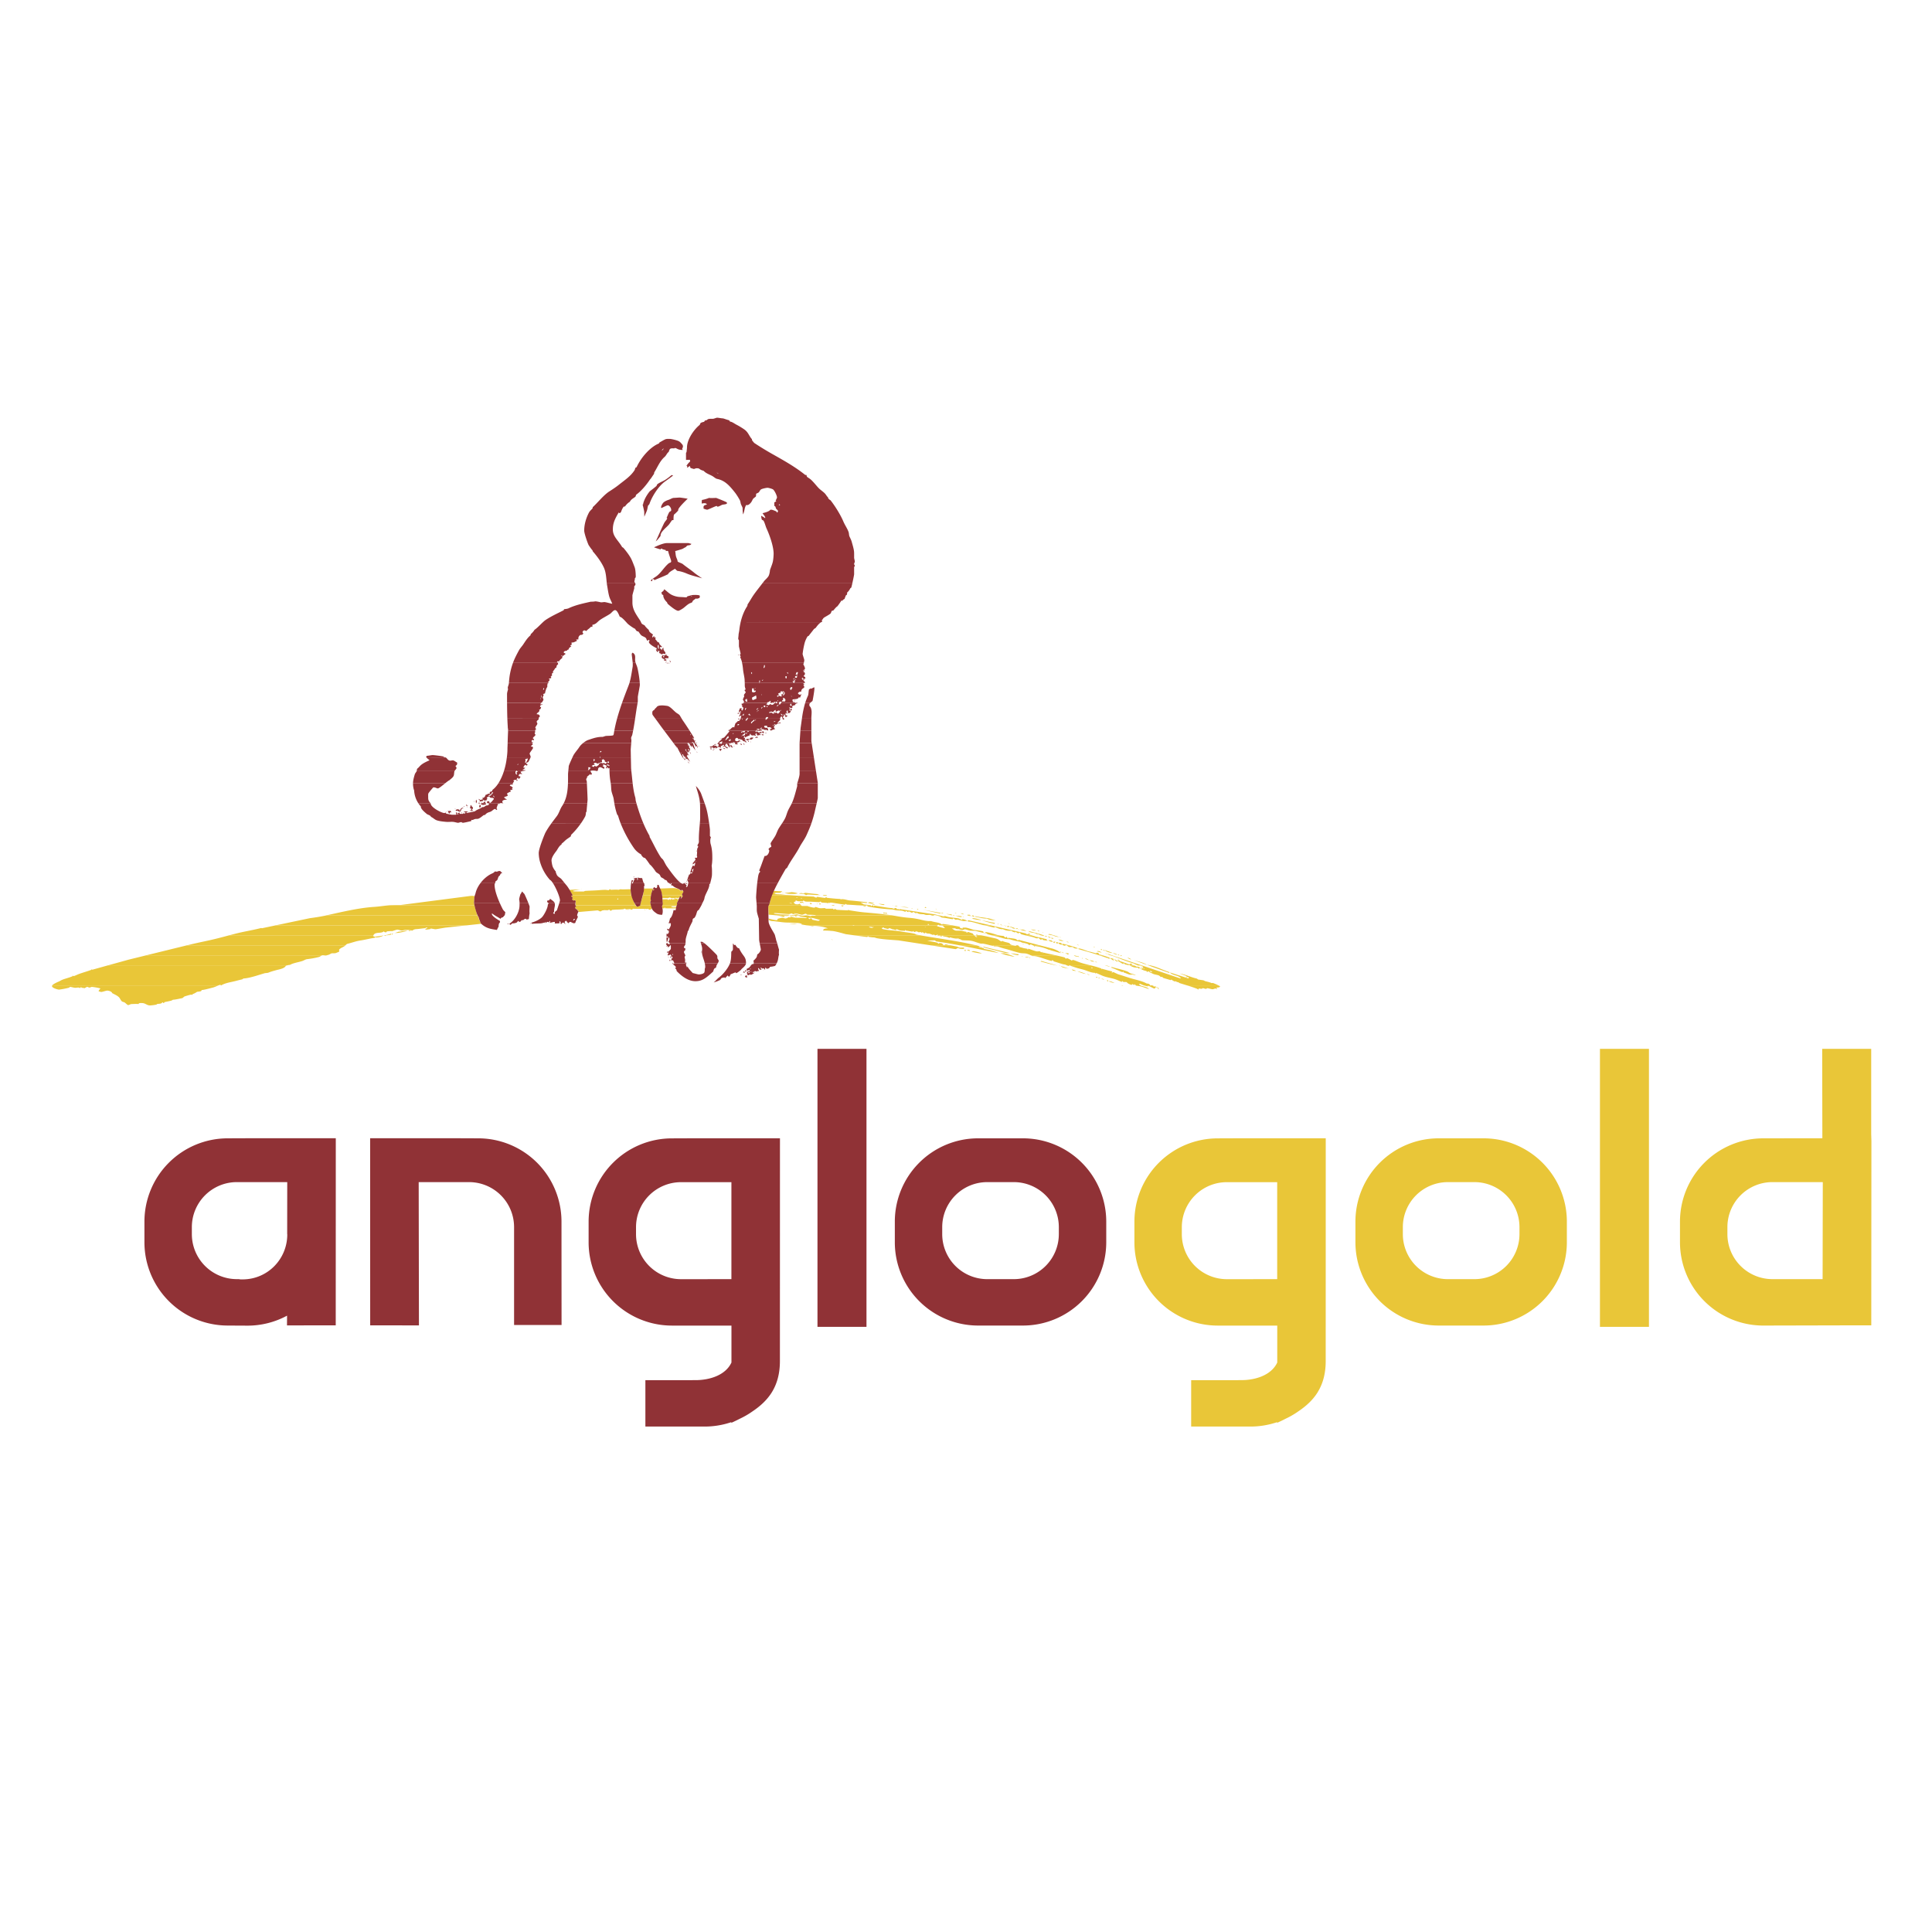 <svg xmlns="http://www.w3.org/2000/svg" width="2500" height="2500" viewBox="0 0 192.756 192.756"><g fill-rule="evenodd" clip-rule="evenodd"><path fill="#fff" d="M0 0h192.756v192.756H0V0z"/><path d="M21.804 98.312c-.171.07-.428.188-.59.225-.314.076-.869.236-1.07.234-.034.023-.062.086-.079.111-.127.049-.265.051-.396.07-.131.078-.27.18-.435.221-.031.023-.023.045-.03.09-.045.006-.029-.029-.113-.029s-.444.105-.667.178c-.084.023-.162.164-.271.18-.298.051-.607.139-.903.154a.64.64 0 0 1-.272.115c-.168.043-.371.08-.569.121-.03.023-.007.094-.091.094-.083 0 0-.068-.083-.068-.084 0-.051.051-.127.088-.121.059-.272.049-.406.068-.032.012-.062.045-.098.066a4.248 4.248 0 0 1-.628.082c-.349 0-.45-.236-.825-.236-.113 0-.302-.031-.325.098-.215-.029-.633.002-.715.002-.084 0-.236.102-.32.102-.084 0-.248-.195-.363-.262-.053-.035-.18-.055-.234-.088-.135-.08-.21-.318-.319-.428-.197-.197-.488-.301-.687-.42-.033-.152-.327-.248-.499-.248-.084 0-.488.135-.572.135s-.177-.035-.287-.078a.814.814 0 0 1 .2-.273 5.734 5.734 0 0 0-.858-.154c-.084 0-.168.068-.252.068-.083 0-.133-.068-.218-.068-.084 0-.219.135-.303.127h-.045c-.066-.062-.09-.025-.174-.025-.084 0 0-.066-.084-.066s-.084.049-.096.1c-.124-.123-.325-.047-.473-.047-.172 0-.423-.088-.507-.088s-.084.068-.164.088a8.701 8.701 0 0 1-.962.184c-.11 0-.707-.152-.707-.355 0-.02.008-.041.025-.064h16.592v-.004zm.271 0a.183.183 0 0 0-.026.016.143.143 0 0 1-.013-.014l.039-.002zm89.829 0c.045.02.098.016.16.031-.064.018-.141.014-.164-.029l.004-.002zm1.879 0c.254.139.619.1.852.377a18.614 18.614 0 0 0-.725-.254c-.16-.051-.367-.062-.535-.088-.016 0-.033-.014-.057-.033l.465-.002zm.985 0c.01.018.016.035.021.049 0 0 .014-.014.02-.049h.098a.364.364 0 0 0 .102.016c.084 0 .061.07.117.133l.064-.066c.109.035.244.102.371.146.016.031.014.094.068.172-.045-.021-.121-.062-.113-.158-.062-.027-.105-.059-.189-.059s-.066.133-.15.133-.521-.268-.605-.268-.072.004-.037.059a4.585 4.585 0 0 1-.404-.109l.637.001zm6.794 0c.057.029.113.061.17.094-.078.168-.256.074-.371.148.002.025.066.051.098.137-.088-.029-.113-.062-.197-.062s-.201.068-.285.068-.438-.102-.521-.102-.051.068-.135.068-.219-.068-.303-.068-.07.025-.088.053c-.096.016-.199-.02-.283-.02-.082 0-.066.053-.07.098-.047.006-.104-.061-.152-.076a14.986 14.986 0 0 0-.992-.338h3.129z" fill="#e9c638"/><path d="M28.639 96.314c-.043.011-.083.021-.12.033-.109.288-.697.373-.945.441-.273.076-.553.15-.775.246-.123.051-.28.035-.407.068-.61.176-1.466.488-2.116.525-.029.023-.065.057-.101.08a23.55 23.55 0 0 0-.674.168c-.417.115-.989.172-1.426.434l-.039.002c-.022-.031.004-.053-.07-.053a.64.64 0 0 0-.163.053H5.213c.122-.17.643-.377.691-.4.104-.045.193-.113.277-.146.315-.131.697-.211 1.032-.355.033-.021.025-.041.036-.09.051.037.005.066.089.066s.378-.156.583-.227c.357-.127.774-.244 1.175-.391.032-.02.025-.039.042-.074.016.035.067.053.081.053l1.557-.434h17.863v.001zm76.797 0l.057.017c-.031-.006-.061-.009-.09-.016l.033-.001zm1.281 0c-.039.018-.031.062-.1.062a.442.442 0 0 1-.174-.062h.274zm2.092 0a9.09 9.09 0 0 1 1.068.311c.018.029.014.061.033.088 0 0 .02-.018.027-.062.35.098.686.197 1.031.271.004.043-.064.104-.037.164.059-.002.025-.104.109-.104s.391.186.592.244c.463.139 1.004.332 1.445.449.379.102.949.23 1.344.459a.397.397 0 0 1 .205.035.33.33 0 0 1 .141.143h-.639a2.077 2.077 0 0 1-.352-.152l-.15.023a.448.448 0 0 0 .156.129h-.465c-.033-.031-.074-.08-.109-.121-.021.029-.051.053-.062.102-.051-.037-.09-.102-.174-.102s.018.068-.066.068-.312-.104-.439-.197c-.01-.01-.008-.041-.039-.066-.1-.039-.23-.004-.365-.031-.035-.008-.014-.074-.098-.074-.086 0 .051.068-.033.068s-.51-.225-.777-.295c-.334-.094-.684-.148-1.01-.258-.279-.092-.703-.322-.787-.322s-.033.016-.043.064c-.051-.037-.051-.068-.08-.09-.363 0-.742-.193-1.107-.305-.232-.066-.473-.117-.707-.189-.197-.059-.436-.153-.635-.203 0 0 .035-.033.002-.047h2.021zm1.541 0c.137.031.287.086.42.151-.221-.048-.348-.104-.484-.151h.064zm2.707 0c.07.02.143.035.211.039a.304.304 0 0 0 .08.08c.1.01.211.02.305.053.08.031.111.16.195.16s.156-.029.219-.082c-.059-.021-.158-.021-.225-.051v-.068c.051.037.055.066.141.066.084 0 .055.006.084-.018-.137-.188-.377-.163-.553-.178l-.006-.004.395.002 3.871 1.309s.025-.047.016-.076a1.322 1.322 0 0 0-.314-.174c-.24-.084-.605-.16-.75-.35l1.855.6c.072-.25-.178-.084-.277-.15.039-.049.105-.049.135-.066-.227-.09-.492-.188-.74-.277.627.107 1.109.371 1.689.5.068.014.113.094.18.102.135.021.301.047.469.068.072.008.168.084.238.1.199.047.406.094.607.182.033.014.102-.021.125-.012.188.07.371.148.557.244h-3.131c-.254-.08-.512-.156-.758-.234-.037-.021-.07-.057-.1-.078-.045 0-.244-.033-.297-.145 0 0 .051.068-.033.068s-.014-.039-.033-.068c0 0-.018.02-.027.066-.117-.068-.221-.104-.309-.199l-.066.066c-.242-.068-.516-.152-.738-.215a.33.33 0 0 1-.115-.117c-.027-.006-.098.027-.125.016-.07-.021-.127-.113-.207-.146-.16-.068-.334-.08-.502-.135-.131-.041-.268-.143-.408-.17-.037-.045-.059-.105-.143-.105s-.051.066-.09.066a1.04 1.04 0 0 0-.133-.115c-.176-.016-.455-.133-.666-.288l-.07.067c-.045-.039-.072-.102-.102-.114a1.165 1.165 0 0 1-.779-.217l.325-.002zm1.701 0c.604.129 1.234.445 1.891.672l.035.092-2.117-.764h.191zm-2.858 1.998c-.002.002-.002 0-.004-.002l.008.004-.004-.002zm2.909 0c.002-.004.002-.008.002-.014.039-.004.068.006.096.012l-.098.002zm-3.602-.234c-.254-.02-.424-.121-.604-.172.202-.049.45.115.604.172zm-.682-.287c.039.037.043.084.033.131a.918.918 0 0 0-.143-.082c.036-.018.069-.049.11-.049zm-.277-.053v.035-.035zm-.385-.103c.154.021.219.055.301.066-.074.053-.187-.013-.301-.066zm-.302-.069a.239.239 0 0 1 .201.041.239.239 0 0 1-.201-.041zm-.151-.113c.045.039.082.051.076.098l-.146-.031c-.031.001.023-.028.07-.067zm-.976-.285c.107.016.174.051.287.104-.086.013-.192-.053-.287-.104zm-.957-.273c.289.055.594.156.873.277-.358-.055-.594-.156-.873-.277zm7.228-.028c.121.016.195.02.268.105-.082.01-.197.004-.225-.033a.139.139 0 0 0-.043-.072zm-7.764-.146c.152.027.32.094.434.141-.086-.014-.344.04-.434-.141zm-.121-.026h.066-.066zm7.379-.025h-.133c.038-.053.096-.053.133 0zm-5.254-.156l.074.092h-.127c-.003-.044.012-.094.053-.092zm4.381.795c-.123-.025-.24-.062-.324-.082-.066-.018-.164.02-.266.012-.176-.018-.494-.201-.607-.201-.039-.023-.041-.094-.064-.121-.021.027-.016.066-.1.066-.086 0-.744-.336-1.127-.453l.092-.051c.535.168 1.062.256 1.545.447.123.045.197.141.303.18.158.058.372.08.548.203zm-7.496-.924c.322.094.66.195.906.305-.244-.129-.701-.083-.906-.305zm-.154-.026a.075.075 0 0 1 .102.035c-.046-.022-.069-.017-.102-.035z" fill="#e9c638"/><path d="M32.138 95.316c-.104.032-.209.138-.312.162a8.575 8.575 0 0 1-1.167.215c-.172.012-.353.146-.533.199-.371.116-.875.188-1.19.372a2.101 2.101 0 0 0-.298.052l-17.862-.001 2.073-.575 1.727-.424h17.562zm.452 0a.051.051 0 0 0-.022.006c-.072.023-.154.005-.24-.006h.262zm68.295 0c.17.061.309.118.336.142a6.709 6.709 0 0 1-.709-.142h.373zm4.463 0c.279.061.559.124.838.196.068.017.109.097.164.159.02-.027.016-.066.1-.066.109 0 .475.222.479.237.027-.003.043-.068.127-.068s.506.188.779.277c.295.099.633.181.975.263l-2.021.002a.146.146 0 0 0-.07.001l-.273-.001c-.045-.021-.09-.047-.135-.064-.059-.021-.17-.029-.268-.055-.268-.071-.576-.188-.873-.268-.064-.017-.098-.122-.182-.122s.018.068-.066.068-.924-.295-1.367-.418c-.158-.041-.363-.086-.535-.066a13.52 13.52 0 0 1-.166-.074l2.494-.001zm1.83 0c.143.029.293.086.422.087l.074.095c-.188-.11-.357-.015-.527-.182h.031zm2.834 0c.223.065.447.138.686.228v.125c-.318-.125-.66-.241-1.008-.354l.322.001zm.937 0l2.953.999h-.395c-.113-.076-.277-.11-.375-.188-.66-.171-1.51-.537-1.98-.705-.139-.05-.254-.073-.365-.105l.162-.001zm.723 0l.004.011a.08.08 0 0 1-.045-.012l.041.001zm.195 0a.37.37 0 0 1 .08.04c-.154-.004-.186.136-.137-.041l.057.001zm-6.465.998c-.529-.09-1.07-.248-1.592-.387 0 0 .037-.016.078-.054l1.547.441h-.033zm4.883 0c-.023-.008-.047-.014-.07-.021.043.004.09.011.135.021h-.065zm2.445 0c-.031-.021-.062-.047-.092-.072 0 0-.018.018-.025.064-.115-.031-.246-.076-.346-.076-.039 0-.084-.123-.168-.123s.049.067-.035.067-.471-.301-.555-.301-.051.065-.09.065c-.072-.071-.172-.136-.279-.223a.351.351 0 0 1 .26.125l.279-.024c-.029-.016-.094-.047-.17-.099.137 0 .16.11.229.18.297.077.848.312.932.312s.068-.066.152-.066.129.038.166.089c-.082.011-.143-.024-.199-.007.088.031.178.064.268.09h-.327v-.001zm1.836 0l-1.475-.531c.51.153 1.104.283 1.334.481.109.011.221.026.332.05h-.191zm-9.796-.054v.034-.034zm4.488-.307c.084-.014.164.025.184.071-.046-.021-.108-.018-.184-.071zm2.638-.098h.068-.068zm-3.21-.071c.258.057.393.09.504.149h-.18c-.084.006-.211-.095-.324-.149zm-.436-.17a.818.818 0 0 1 .4.184c-.156-.061-.293-.095-.4-.184zm2.49-.036c.152.026.25.06.328.065.006.079.037.138.066.226-.157-.135-.29-.169-.394-.291zm1.746-.032c.121.024.264.062.367.184a.915.915 0 0 1-.367-.184zm-4.523.007c.016.033.051.067.039.116-.051-.037-.055-.083-.039-.116zm-5.162.04c-.051.011-.135.027-.129-.018.045-.005.092-.034.129.018zm7.679-.089s.055.049.041.099c0 0-.052-.05-.041-.099zm-7.814.017c-.15.016-.291.015-.402-.038a.871.871 0 0 1 .402.038zm-.734-.141h.129c-.049.022-.133.038-.129 0z" fill="#e9c638"/><path d="M34.463 94.316a.766.766 0 0 1-.109.095c-.205.134-.243.099-.512.309-.005.062-.005.16-.009.237-.109.04-.235.094-.323.128-.08.029-.229.022-.358.022-.105 0-.238.104-.348.146-.047.015-.13.035-.214.061l-.262.001a.677.677 0 0 0-.155-.007.261.261 0 0 0-.036.008l-17.562-.001 4.076-1h15.812v.001zm60.356 0c.199.029.474.091.63.119.117.022.207.113.34.113.102 0 .231.014.38-.017.007.046-.009.096.041.111-.112.052-.303.02-.386.02-.084 0-.168-.068-.252-.068s-.152.101-.237.101l-2.474-.379h1.958zm2.579 0c.209.052.42.106.629.163-.084.015-.201-.052-.285-.052-.086 0-.09.028-.119.045.156.022.357.09.52.135.016.03.006.055.039.063.203.06.445.084.674.147.248.071.506.147.785.269-1.254-.23-2.582-.519-3.899-.77h1.656zm3.653 0c.113.029.223.043.271.043.051 0 .064-.025.088-.044l.143.001c.059.03.119.082.189.093-.033.017-.09.011-.117.031.125.055.289.088.459.142.131.042.303.047.43.091 0 0-.049.057.035.057s-.033-.068.053-.068c.084 0 .582.209.824.256.098.017.219-.021.332-.008.02.068.115.059.17.121l.07-.067c.043.039.043.106.062.135 0 0 .02-.016.025-.063.414.099.838.186 1.262.278l-2.496.001a2.483 2.483 0 0 0-.406-.162c-.193-.052-.441-.029-.639-.068-.438-.092-.871-.244-1.312-.369-.223-.063-.604-.147-.844-.248-.154-.068-.33-.042-.488-.057-.021-.025-.021-.057-.039-.085 0 0-.021.016-.027.063l-.277-.072 2.232-.001zm2.693 0l1.332.346c.27.098.549.207.75.429-.357-.094-.691-.194-1.023-.288-.012-.011-.012-.045-.031-.075 0 0-.02.018-.027.065-.25-.099-.467-.186-.719-.258-.229-.063-.652-.142-.736-.142s-.051.016-.062.066a.6.6 0 0 0-.164-.144h.68v.001zm2.557 0c-.006.019-.002.043-.053.043s-.104-.013-.16-.043h.213zm.349 0c.318.087.615.182.893.295-.076.049-.221.02-.322.004-.068-.013-.115-.085-.172-.114-.09-.043-.23-.003-.365-.019-.088-.01-.188-.116-.268-.166h.234zm.967 0a.117.117 0 0 1 .01.026.106.106 0 0 0-.033-.027l.023.001zm-7.105 1c-.236-.062-.453-.131-.703-.209h.316c.104-.005.479.108.76.209h-.373zm6.634 0c-.002-.002-.002-.004-.006-.007a.24.24 0 0 0 .037.007h-.031zm2.543 0c-.701-.226-1.438-.432-2.113-.632l.047-.054c.299-.001.752.243 1.049.311.201.024.586.16.67.16s.09-.005.053-.061c.107.051.277.023.23.169.131.035.258.069.387.106l-.323.001zm1.098 0a.992.992 0 0 1-.352-.174l.514.174h-.162zm.844 0c-.043-.026-.084-.078-.076-.114.049.036.086.042.117.114h-.041zm.18 0l.006-.022c-.012.004.014.007.051.021l-.057.001zm-1.5-.215c.051.037.09.048.08.098-.053-.037-.09-.05-.08-.098zm-.834.015h.066-.066zm-8.625-.004c.322.021.555.087.768.094.006.045.006.095-.08.095-.085 0-.476-.102-.688-.189zm10.191-.037c.133.035.281.073.467.182-.156-.024-.328-.06-.467-.182zm-4.813.008c.223.016.326.018.402.058.002.043-.037.054-.08.092-.118-.056-.21-.133-.322-.15zm-.298-.111c.088.029.16.066.195.121-.088-.029-.16-.067-.195-.121zm-.17-.031c.051-.009.096.029.133.081-.051.01-.096-.028-.133-.081zm-8.66-.044c.084 0 .578.102.857.222-.285.014-.658-.087-1.042-.172.051-.015.101-.05.185-.05zm12.808.161c-.172-.061-.338-.094-.484-.142.162-.092.406.053.484.142zm.344-.261c.238.101.506.168.752.29-.203-.019-.602-.107-.725-.257l-.076.063c0 .001.01-.097.049-.096zm-.057-.024c-.037.052-.115.058-.164.047.037-.052.115-.057.164-.047zm-13.566-.01c.084 0 .116.043.146.129-.121-.065-.221-.031-.296-.083.049-.013.066-.046.15-.046zm-.437-.016c.033-.016.017.05.101.05s.035-.066.081-.061l-.044.161c-.048-.037-.071-.033-.116-.037-.005-.046.011-.097-.022-.113zm13.603-.042h.166s-.033.042-.043.09c-.051-.037-.086-.037-.123-.09zm-13.467-.026h.066-.066zm1.809-.218l2.611.623c-.15.015-.322.015-.475-.019l-2.18-.548.044-.056zm10.966-.018c.045.022.119.035.113.08-.044.005-.091-.034-.113-.08z" fill="#e9c638"/><path d="M37.255 93.314a.578.578 0 0 0-.025.08c.06.026.103.058.187.058s.567-.067.857-.124c-.189.121-.583.246-.855.179-.029.011-.026.043-.063.067-.415.046-.932.193-1.381.256-.445.063-.881.232-1.31.337-.073.016-.133.084-.201.15h-15.81l.233-.056c.673-.168 1.354-.304 2.017-.451.649-.142 1.312-.32 1.968-.495h14.383v-.001zm1.351 0l-.062.003c-.084 0-.068.018-.074.064l-.162-.048.092-.018.206-.001zm53.186 0c1.864.33 3.761.556 5.607 1.004l-1.657-.001a44.937 44.937 0 0 0-2.307-.386.239.239 0 0 1-.141-.111l-.782.022c.324.083.677.115 1.058.229.017.03.014.094.032.123.022-.06.086-.103.171-.103.084 0 .15.015.209.044.08.037.11.159.194.159s.117-.068.201-.068.229.068.338.076c.03.003.066.008.103.014l-1.958.001-3.226-.495c-.94-.068-1.556-.105-2.148-.216-.113-.021-.203-.078-.304-.078-.168 0-.372-.043-.538-.057 0 0 .05-.054-.035-.054-.084 0-.017.067-.1.067-.058 0-.692-.085-1.312-.171h6.595v.001zm1.589 0c-.014.001-.029.003-.046.003a.173.173 0 0 1-.041-.004l.087.001zm3.83 0a.747.747 0 0 0 .164.172h.09s.023-.018.027-.042c-.061-.028-.162-.061-.238-.113.051-.014.117.021.145.022l.041-.039h.424c.109.017.221.039.318.058.303.059.611.135.908.203.133.029.322.063.441.122.16.081.295.225.379.225s.068-.016.076-.065c.152.12.541.163.721.243.037.018.053.081.104.116a.897.897 0 0 0 .24.1l-2.232.001c-.271-.069-.514-.131-.744-.171-.062-.008-.156.012-.27-.014-.303-.07-.588-.213-.908-.268-.265-.046-.569-.03-.872-.054-.101-.008-.217-.121-.301-.121-.084 0-.05.017-.076.049v-.094l-.061-.058c-.021.029-.054.039-.017.091-.05.011-.098-.033-.116-.091 0 0-.018.018-.023.063a3.376 3.376 0 0 1-.646-.131l-.072.067c-.232-.167-.566-.101-.703-.235 0 0-.019.018-.025.063h-.191c-.005-.045 0-.067-.027-.098-.028.001-.044.019-.056.068-.052-.038-.107-.032-.19-.043.007-.01.012-.02.018-.027l3.672.001zm2.424 0c.156.036.312.06.488.06.051.049.123.146.207.146s.066-.067.109-.064c.041.073.07.137.133.2.027-.002.01-.051.016-.098.318.063.572.065.779.14.064.026.123.125.207.125s.018-.017.023-.064l2.146.559h-.682c-.09-.054-.193-.091-.277-.091s.033.068-.051.068-.156-.11-.225-.126c-.162-.047-.365-.109-.533-.123-.041-.022-.109-.057-.141-.08-.365-.066-.691-.121-1.008-.235-.125-.046-.303-.023-.463-.054-.34-.068-.678-.197-1.014-.269-.129-.029-.268-.058-.404-.091h.69v-.003zm3.267 0c.162.049.326.096.459.146.334.059.705.16 1.049.239.037.065.039.155.123.155s.018-.016.025-.035l-.07.035c-.16-.032-.332-.034-.465-.092-.031-.008.021-.074-.062-.074s0 .066-.084.066c-.109 0-.25-.18-.254-.202-.02.029-.082.068-.166.068s-.299-.106-.475-.147c-.223-.055-.463-.102-.695-.157l.615-.002zm1.209 0l.068.022c-.051.015-.033.048-.117.048-.014 0-.113-.03-.225-.071l.274.001zm1.022 0c.17.056.348.111.527.156-.219.023-.414-.069-.627-.145l-.041-.012.141.001zm-3.723 1.002c.014-.014.031-.023.064-.023.025 0 .051.01.078.023h-.142zm4.678 0a.53.53 0 0 1-.115-.085c-.031-.007-.1.026-.133.014a.915.915 0 0 1-.201-.094s-.014-.044-.008-.091h.143c.039-.003.229.131.238.165 0 0 .018-.017.025-.063.211.049.416.101.613.154h-.234a.145.145 0 0 0-.066-.023c-.035 0-.045.011-.049.023h-.213zm1.506 0c-.051-.035-.121-.04-.148-.084.078.024.143.033.172.085l-.024-.001zm-5.469-.152c.004.045-.045.062-.096.05 0-.001.051-.056.096-.05zm3.238-.17l.225.036v.09h-.193c-.004-.046-.038-.079-.032-.126zm1.02-.056c.074.02.174.02.252.072a.346.346 0 0 1-.252-.072zm-1.26-.006l.201.042c-.053.016-.102.032-.113.115-.051-.037-.072-.032-.117-.037-.006-.046.066-.068.029-.12zm-.502-.137c.08-.007.131.026.215.026s.146.071.217.161c-.117-.031-.375-.052-.432-.187zm.973-.065c.188.024.389.092.537.151h-.182c-.084.008-.248-.062-.355-.151zm-6.34-.025v.033-.033zm-16.308 0c.046.021.101.049.134.067-.034.017-.112-.022-.134-.067zm22.394-.035h.102-.102zm-.447-.113l.23.048c-.053.015-.035.048-.119.048s-.117-.049-.111-.096zm.816-.056c.035-.017.119 0 .107.05-.05-.037-.072-.032-.107-.05zm-1.154-.077c.086.029.188.062.24.09v.07c-.086-.039-.184-.048-.24-.16zm-.073.009c-.076.051-.113-.015-.268.01.106-.101.224-.028.268-.01zm-67.368-.099v.033-.033z" fill="#e9c638"/><path d="M46.59 92.318l-2.078.225c-.084 0-.975.168-1.059.168s-.369-.065-.453-.065-.053.025-.071.051c-.129.015-.317.049-.4.049-.083 0-.067-.034-.118-.047.077-.052.178-.086.235-.107-.029-.019 0-.048-.084-.048s-.117.068-.201.068-.571.072-.839.088c-.304.021-.33.148-.422.148-.084 0-.062-.039-.084-.067a.293.293 0 0 1-.131.095h-.12c.037-.057.109-.059.167-.079-.058-.018-.417-.016-.487-.016-.106 0-.27.067-.353.067-.084 0-.354-.101-.438-.101-.083 0-.348.1-.532.155-.159-.021-.357.014-.521.021-.028.023-.021.094-.105.094-.085 0-.184-.042-.205-.101-.231.259-.87.014-1.034.4H22.871l.597-.156c.828-.215 1.706-.345 2.585-.572 0 0 .044-.005.07.026l1.398-.294H46.59v-.002zm38.559 0c.007.002.015.009.023.012.032.013.059.011.092.034h-.182c.011-.025.019-.04.029-.047l-4.644.001c.198.029.396.056.593.091.036 0 .12-.033.204-.033.344 0 1.042.106 1.328.248-.176.017-.454.001-.466.216.718.006.735.039.819.039.366 0 1.376.316 1.452.324l.801.11h6.592c-.101-.02-.202-.037-.302-.055-.096-.016-.179-.084-.247-.101-.484-.119-1.03-.144-1.514-.256-.48-.064-1.147-.088-1.634-.201-.063-.014-.121-.073-.124-.098.061-.026.103-.06.188-.06.084 0 .032.054.032.054.133.014.32.082.404.082s.05-.067.134-.067.228.064.308.109c.098-.008.248.06.332.06.084 0 0-.068.084-.068.083 0 .24.097.353.121.16.039.333.014.481.044.006-.046.022-.097.05-.099.029.03-.027.069.057.069s.539.101.624.101c.084 0 .101-.068.126-.069.029.03.007.102.091.102s.167-.043.188-.101c.019.029.014.051.023.1l.073-.065c.123.178.24.041.394.095l.043.071c.048-.037.002-.066.086-.066.084 0 .119.101.203.101.084 0 .095-.072.113-.102.034.162.317.109.401.144.101.041.237.093.345.127l.065-.067c.045.051.073.085.127.097l.087.001a.279.279 0 0 0 .157-.098c.016.023.021.057.001.097l3.671.001c-.004-.007-.008-.012-.01-.018-.062-.013-.117-.105-.156-.168-.173-.045-.397-.147-.481-.147-.084 0 0 .068-.084.068s-.041-.064-.079-.091c-.172-.01-.463-.11-.548-.11h-.428c-.193 0-.335-.149-.458-.214l.345-.023c.048.113.293.077.339.089.131.042.308.081.392.081s.151-.068.236-.068c.084 0 .312.097.451.123.231.041.478.002.671.053.307.08.746.211 1.041.235a.24.24 0 0 1 .07.077c.137.043.285.08.436.114h.688c-.383-.094-.748-.266-1.334-.328-.006.045.033.058.062.079-.029.022-.135.029-.176-.052.014.031.01.044.01.044-.053-.008-.074-.037-.096-.062v-.072c-.289-.076-.66-.109-.996-.169-.233-.074-.664-.21-.748-.207h-.31c-.006.048.011.099-.019.099-.063-.033-.135-.035-.198-.045-.063-.053-.064-.121-.101-.147a34.428 34.428 0 0 0-.732-.134h-1.298a.025.025 0 0 0 .011.012c.097.011.213.011.296.011.084 0 .21.205.286.258-.289-.022-.525-.124-.802-.198-.003-.023.015-.058.045-.085l-8.386-.003zm13.671 0l3.482.798c.086.034.129.1.213.1.086 0-.051-.068.033-.068s.014.039.041.069c.027-.001.076.05.076-.034s-.049-.101-.01-.1c.039.038.078.015.078.1 0 .084-.039.029-.068.047.076.03.156.057.236.083l-.615.001a5.474 5.474 0 0 1-.406-.111c-.064-.021-.088-.154-.172-.154s0 .067-.084.067c-.119 0-.256-.126-.287-.168-.021.028 0 .067-.084.067s-.262-.071-.355-.16a1.394 1.394 0 0 1-.84-.156c-.344.043-.738-.222-.805-.222-.084 0 .035.066-.049.066-.076 0-.752-.182-.967-.226l.583.001zm1.172 0l.016.017a1.016 1.016 0 0 1-.051-.017h.035zm.217 0c-.002.039-.059.039-.059.001l.059-.001zm-61.808.996c.215-.04.415-.074.603-.164 0 0 .007.037.044.087a3.146 3.146 0 0 1-.441.076h-.206v.001zm59.038 0l.016-.015c-.029-.021-.051-.049-.084-.067a.196.196 0 0 1 .176.061 1.77 1.77 0 0 1 .316.022l-.424-.001zm6.399 0c-.139-.054-.291-.12-.314-.166-.021.029-.016.051-.027.101-.254-.274-.66-.117-.895-.36.5.12 1.016.248 1.51.423l-.274.002zm1.154 0c-.123-.032-.277-.036-.408-.079l.082-.052c.148.033.305.081.467.132l-.141-.001zm-.974-.327h.059c.003.044-.065.044-.059 0zm-64.583-.091v.067-.067zm64.073-.038s.162-.005.201.039c-.039.046-.125.014-.201-.039zm-63.026-.003h.18a6.047 6.047 0 0 1-.922.214c-.197.026-.54-.021-.603.181-.051-.038-.039-.101-.071-.117.033-.017.016.016.1.016s.432-.134.611-.193c.229-.009.62-.109.705-.101zm62.387-.131c.221.021.357.056.504.107a.828.828 0 0 1-.504-.107zm-1.107-.001c.152.023.182.023.266.023.086 0 .262.071.369.159-.223-.06-.426-.06-.635-.182zm-.071-.032s-.049.055-.1.041c.001 0 .052-.054.1-.041zm-.336-.069h.201s-.055.089-.092.076c-.032-.023-.069-.026-.109-.076zm-9.073-.14h.058c.004.045-.063.045-.058 0zm8.47-.029c.188.024.391.092.57.186h-.182c-.084.007-.119-.036-.145-.086-.015.011-.165-.006-.243-.1zm-13.591-.005c.004.045-.045.062-.095.049 0 .001.05-.055.095-.049zm-.135.033c.005.045.034.034.072.085a.655.655 0 0 1-.403-.073c.076-.048.185-.016.331-.012zm13.685-.01a1.473 1.473 0 0 1-.262-.004c.092-.124.195-.058.232-.056.001 0 .036.015.03.06zm-.348-.129c.033 0 .018.084 0 .117-.015-.033-.033-.117 0-.117z" fill="#e9c638"/><path d="M47.615 91.319l.015.058c.023.031.09.065.114.104 0 .244.163.457.247.686l-1.401.153H27.522l3.403-.715a20.821 20.821 0 0 0 1.513-.248l.159-.035 15.018-.003zm31.105 0c-.146.127-.365.004-.532.101.029.02.068.031.061.078a4.626 4.626 0 0 0-.886-.179h1.357zm1.1 0c.093.022.184.036.268.036.135 0 .305-.043.473-.021.105.012.216.066.301.066s.101-.045.168-.045c.1 0 .185.012.302.012.034 0 .051-.017.054-.04l-.027-.008h7.575c.19.027.378.058.563.091.476.084.894.137 1.277.167.382.03.797.106 1.187.203.324.08.634.138.928.112.357.14.823.113 1.092.351.027-.001.044-.018.05-.064.317.036.641.085.968.14h-1.298c-.008-.019.006-.044-.062-.044a.162.162 0 0 0-.103.042l-8.387.001c-.012-.009-.025-.012-.037-.001l-4.644.001a9.712 9.712 0 0 1-.532-.091s.039-.015.067-.035c-.228-.123-.451-.104-.69-.12-.37-.024-.503-.021-.873-.032-.472-.019-.977-.123-1.446-.148a.616.616 0 0 1-.313-.131v-.124c.153.068.692.167.769.167.071 0 .134-.012.134-.084 0-.084-.017-.017-.066-.032.181-.053.454-.12.538-.12.084 0 .235.067.319.067s.226-.063.303-.124c.028-.01.068.023.152.023s0-.068.084-.068c.083 0 .167.076.234.076.135 0 .304.025.437.025.673 0 .689.035.773.035.084 0 .127-.032.185-.049-.187-.019-.421-.078-.623-.099-.101-.008-.235-.122-.319-.122-.084 0-.033.033-.117.033s-.017.083-.028.133c-.188-.216-.339-.129-.493-.117h.151c-.236.016-.314.012-.352-.042.08.009.179-.004.283-.023h.775v.003zm13.356 0c-.025.02-.037.048-.092.048-.042 0-.104-.025-.174-.05l.266.002zm.481 0c.138.029.28.061.423.104.064.017.178-.046.271-.012.404.143.847.146 1.241.213.135.021.316.147.401.147.084 0-.051-.067.033-.067.06 0 .382.071.485.193-.153-.026-.326.013-.455-.016-.168-.035-.338-.09-.506-.135-.062-.017-.13.012-.197.012-.066 0-.168-.122-.251-.122-.084 0 .017.068-.067.068s-.724-.135-1.061-.16c-.067-.004-.094-.073-.174-.102a3.273 3.273 0 0 0-.427-.121l.284-.002zm1.304 0l-.001.011c-.011-.002-.022-.007-.033-.011h.034zm.265 0c-.04.04-.112.014-.157.004l.004-.005.153.001zm1.57 0a.22.22 0 0 0 .07.065c-.067.016-.151-.017-.235-.017-.054 0-.087-.021-.103-.048h.268zm1.442.999a.288.288 0 0 0-.061-.009c-.047 0-.057.004-.057.005 0 0 .01-.001.01-.013-.545-.12-1.014-.333-1.58-.369l.039-.127 2.23.513h-.581zm1.719 0a.721.721 0 0 1-.199-.093c.07.016.166.02.234.092l-.035.001zm.193 0v-.004h.059v.005l-.059-.001zm-7.556-.144c.048.039.082.039.119.092h-.164l.045-.092zm6.972-.03s.041.046.037.092c-.046.005-.08-.095-.037-.092zm1-.02c.066-.018.133.017.201.033-.068.017-.134-.016-.201-.033zm-21.067.069c-.252.016-.521-.019-.79-.036.404-.016.609-.016.79.036zm20.933-.104h.066-.066zm-.909-.201l.033.033-.033-.033zm-1.562-.071c.424.088.859.188 1.309.266 0 0-.033.042-.039.089-.419-.099-.856-.201-1.27-.355zm-20.529-.164l.033.034-.033-.034zm19.67-.05c.084 0 .543.101.824.186-.354.015-.596-.073-.926-.12l-.026-.025c.171-.008.116-.041.128-.041zm-.303.016h.067-.067zm-16.156-.045h.315c.084-.005.581.13.861.215-.051.015-.1.083-.185.083s-.409-.067-.608-.118c-.013-.028-.01-.089-.037-.119h-.156l-.069.068c-.038.001-.084-.073-.121-.129zm15.534-.094s-.051.056-.101.042c.001-.001.05-.054.101-.042zm-17.181-.032c.083-.014.185.02.286.036a.45.45 0 0 1-.286-.036zm18.332-.044c.389.119.869.135 1.289.219.24.051.508.147.756.226-.191-.042-.65-.028-.896-.206-.398.025-.805-.121-1.223-.188 0 .001.066-.004.074-.051zm-.275-.07c.084 0 .129.072.166.124-.082.01-.184-.058-.285-.074.034-.017.034-.05.119-.05zm-1.749.014c.321.019.523.052.739.104-.243.015-.138.048-.15.048-.085 0-.374-.1-.589-.152z" fill="#e9c638"/><path d="M47.338 90.319c.072.265.197.695.276.999l-15.019.001c1.533-.336 3.196-.738 4.72-.838.604-.039.976-.118 1.601-.163l8.422.001zm16.07 0c.058.086.116.141.17.141.08 0 .244-.061.281-.141h1.112c.036.1.067.192.066.229v.142c-.081.004-.131.072-.215.072-.084 0-.119-.051-.117-.077-.031-.029-1.51.005-1.533-.023-.059.032-.116.101-.2.101s-.01-.038-.039-.06c-.129-.008-.364.027-.448.027-.084 0-.067-.068-.152-.068-.084 0-.092.031-.129.054-.206.014-.442.034-.644.034-.134 0-.302.021-.433.021-.076 0-.121.092-.206.092-.084 0-.067-.101-.151-.101-.084 0-.047.033-.08.042-.135.025-.273 0-.408 0-.041 0-.066.026-.15.026s-.151.101-.235.101c-.084 0-.201-.101-.286-.101l-1.894.163c-.005-.045.028-.078.029-.105l-.052-.057c-.021.029-.033.068-.079.062-.004-.045 0-.091.029-.112-.009 0-.269-.157-.269-.237 0-.083.101-.066.101-.15s-.029-.039-.045-.062l.004-.011h5.973v-.002zm4.13 0c-.102.184-.495.019-.581.155.029.025.092.023.156.042.063.016.255.03.34-.055v.163c-.782.004-.95.004-1.134-.008 0 0 .038-.015.067-.035 0 0 .033-.019-.051-.019-.084 0-.02.066-.105.064h-.142c-.018-.086-.013-.178-.006-.308l1.456.001zm12.39 0c.032.053.034.073.197.073h.437c.238.102.601.169.686.169.084 0 .034-.068.118-.068s.239.08.373.108c.164.035.367 0 .535 0 .043 0 .089.06.172.062h.682c.003.046-.013.065.071.065s.072-.029.119-.068c.117.163.321.101.505.133l.8.036c.027-.03.027-.04-.01-.093.049-.009.058.06.088.079.535.08 1.105.181 1.644.222.854.076 1.734.154 2.589.28h-7.575c-.305-.076-.586-.025-.836-.066-.033-.004-.064-.087-.148-.087s-.27.101-.353.101c-.084 0-.44-.102-.624-.143l.067.065c-.05.01-.095-.028-.15-.091-.021.029-.017.049-.021.098h-.221c-.039-.035.007-.064-.078-.064-.083 0-.201.067-.285.067s-1.294-.101-1.379-.101c-.084 0-.092.032-.151.048.462.103 1.034.089 1.579.129-.012.017-.025.029-.039.042l-1.358.001c-.174-.02-.388-.037-.683-.058-.004-.651-.039-.7-.039-.785a.52.52 0 0 1 .047-.157h3.241v.003zm3.301 0a.141.141 0 0 1-.099.039c-.068 0-.103-.022-.149-.039h.248zm3.639 0c.016.031.011.073.08.073.083 0 .017-.067.101-.067s.079.072.107.102c.027-.001.027-.068.11-.068.084 0 .99.167 1.466.223.101.009.235.012.362.036 0 0-.045.044.039.044.084 0 .152-.068.236-.068.084 0 .116.11.144.171.024-.003.042-.054.05-.101.083.032.124.073.145.132.02-.029.016-.051.021-.098l3.579.535c.112.032.228.059.351.084l-.283.001c-.062-.011-.111-.02-.138-.02a.087.087 0 0 0-.06.02h-.268a.562.562 0 0 0-.211-.044c-.207.013-.315.037-.51-.055-.246-.021-.607.005-.736-.189-.02.029-.017.051-.023.098-.116-.031-.245-.131-.328-.131-.084 0-.018.066-.102.066s-.269-.134-.353-.134c-.085 0 .051.067-.034.067-.084 0-.135-.101-.219-.101-.084 0 .018.066-.066.066s-.181-.072-.29-.092c-.206-.037-.488-.017-.706-.067-.098-.021-.233-.062-.333-.066-.749-.047-1.6-.131-2.39-.291-.034-.004-.105-.09-.159-.123-.024.059-.09.102-.174.102-.084 0-.17-.063-.237-.067a31.89 31.89 0 0 0-.486-.04l1.315.002zm2.221 0l-.023.022s-.021-.009 0-.022h.023zm-10.045 1c.172-.033.353-.086.455-.086h.049c.088.033.182.064.272.086h-.776zm15.883 0c-.175-.058-.361-.09-.531-.14.254.02.386.053.52.053.031 0 .048.042.045.087h-.034zm.146 0c.04-.046.115-.02.162-.008l-.008.009-.154-.001zm1.456 0a.081.081 0 0 1-.011-.048h.259a.124.124 0 0 0 .019.048h-.267zm-.687-.211c.121.025.208.026.334.112-.117.012-.259-.057-.334-.112zm-1.95-.031c.083-.013.158-.011.234.042-.084.012-.159.011-.234-.042zm-5.388.085c-.215-.03-.279-.03-.396-.038l.038-.068c.036-.021.12.011.153.032.032.012.06-.023.095-.022 0 0 .041.001.076.024a.072.072 0 0 1 .034.072zm6.937-.057c-.031-.012-.088-.007-.171-.018.037-.051.124-.021.171.018zm-32.816-.332h.13c-.052.021-.136.039-.13 0zm29.383-.025l1.849.332s0 .052-.084.052c-.085-.001-1.213-.27-1.765-.384zm-.219-.003h.067-.067zm-27.315-.04h.129c-.049.024-.134.04-.129 0zm-.191.005c.046.022.119.035.113.081-.045.003-.091-.035-.113-.081zm29.036-.034c.052-.015.13-.011.152.034-.046-.02-.152-.034-.152-.034zm-1.683-.007l-.081.092s-.035-.033-.085-.048l.166-.044zm-25.2.008h.101-.101zm24.479-.07h.15c-.038.049-.116.02-.15 0zm1.406-.113c.04-.001.091.015.085.093h-.161l.076-.093zm-2.533-.05c.457.049.66.049.875.1-.286.017-.591-.051-.875-.1zm-.554-.069c.101-.018.242-.015.318.037-.117.013-.218-.02-.318-.037zm-1.211 0h.067-.067zm-3.858-.048c.008.048-.06.098-.144.098s-.045-.072-.073-.102c-.027.001-.061.069-.111.055.179-.086.245-.018.328-.051z" fill="#e9c638"/><path d="M63.015 89.321c.034.138.21.725.393.997l-5.975.001c.01-.036.008-.117.01-.442-.03-.028-.102-.041-.098-.096-.021.005-.039.022-.042.068h-.126c-.004-.045-.104-.079-.104-.163s.066 0 .066-.084-.062-.09-.133-.163c-.001-.071.096-.041.1-.118h5.909zm1.95 0a4.473 4.473 0 0 0-.04.554c-.022.039-.054.046-.054.13 0 .048.054.186.1.314h-1.112a.038.038 0 0 0 .005-.016c.083-.329.197-.646.278-.982h.823zm3.107 0c.016.011.028.025.028.062 0 .083-.066.083-.072.162-.045.006-.091 0-.129-.047 0 0 .039-.01.067-.032l-.054-.051c-.088.064-.198.203-.282.203-.084 0-.125-.036-.182-.067-.025.029-.037.101-.121.101s-.026-.038-.054-.06a.654.654 0 0 1-.302.013c-.034-.008-.063-.054-.147-.054-.084 0-.11.031-.182.066-.038.001-.07-.033-.586-.003-.006-.08-.006-.202-.006-.287v-.008l2.022.002zm10.822 0a74.64 74.64 0 0 0 2.236.13c.106.004.218.101.302.101s.018-.068.102-.068c.084 0 .671.101.755.101.084 0 .068-.066.151-.066.085 0 .01.036.039.055.131.012.299.033.435.045.474.05.821.067.906.067.084 0 .008.036.034.054.254-.1.677.084.942.101.572.042 1.145.114 1.715.18.032 0 .015.068-.069.068s-.302-.034-.589-.045c.094.048.229.117.327.19.197.023.43.059.671.067a.07.07 0 0 1 .015.019H85.55a27.068 27.068 0 0 0-1.026-.062c-.084 0-.084-.067-.168-.067s.017.067-.067.067-1.277-.202-1.361-.202-.155-.021-.18.067c-.05-.038-.05-.072-.072-.101-.022.029-.017.051-.025.098-.191-.065-.462-.039-.688-.077-.036-.022-.044-.087-.128-.087s-.055.004-.018.056c-.589-.023-.823-.056-1.293-.056-.08 0-.292-.003-.339-.135-.019.029-.085.039-.048.096h-.482c-.084.004-.178-.063-.269-.096-.026.029.013.051.01.094-.073.038-.167.065-.198.125.079.173.213.185.369.185.088 0 .16-.031.179-.066.123.073.16.125.182.163l-3.24-.002c.036-.086.084-.185.11-.252.085-.215.083-.499.177-.745l1.919-.002zm3.563 0a.176.176 0 0 1 .067.052c-.318.01-.384-.023-.436-.037l.023-.015h.346zm-43.54.998c.284-.021.62-.031 1.055-.027l6.995-.908h.312s.073.06.05.088c-.007.366-.042.533-.042.617 0 .025.021.11.052.23h-8.422zm27.166 0c.01-.142.02-.327.006-.598.146-.002.395-.002.479-.002s.021.067.104.067.05-.067.134-.067.083.043.105.101c.018-.029.014-.05.018-.095.046-.006.029-.039.113-.039s-.049.066.035.066c.083 0 .353-.101.437-.101s-.018.067.066.067.09-.029.144-.064c-.102.318-.16.27-.16.553a.214.214 0 0 1-.024.11l-1.457.002zm16.898 0c-.011-.004-.022-.008-.035-.011.101-.016.23-.016.32-.032-.008.007-.02.025-.037.042l-.248.001zm6.084 0a.14.14 0 0 1 .047-.021l-.023.021h-.024zm-8.842-.011h.067-.067zm-.168 0h.066-.066zm8.305-.034h.135-.135zm-1.361-.036c.083-.014.185-.014.302-.001-.077.052-.191.053-.302.001zm-1.397-.03l.034.033-.034-.033zm2.035-.038c.355.02.487.054.604.066 0 0 .002.056-.082.056-.085 0-.374-.07-.522-.122zm-5.917-.039c.187.025.216.059.172.059 0 0-.044.029-.089.067-.045-.038-.045-.072-.083-.126zm-.224-.008s.055.05.041.101c0 0-.054-.051-.041-.101zm-.097.017v.067-.067zm-.62-.04c.15-.011.183.023.233.033-.037.052-.072.052-.111.089-.04.002-.085-.071-.122-.122zm-2.035.005c.1-.016.208-.014.285.039-.084.012-.185-.021-.285-.039zm8.019-.084c.084 0 .318.068.454.084-.067.018-.117.051-.201.051s-.273-.034-.421-.085c.049-.016.084-.05.168-.05zm-6.957-.03h.289c.039.035.11.081.104.129-.075-.024.018-.091-.353-.033-.001 0-.044-.047-.04-.096zm-18.185-.371c.053.037.058.083.05.131 0 0-.056-.002-.093-.044 0 0 .033-.039.043-.087zm18.377-.03c.005.045-.045.096-.094.085.038-.052.049-.091.094-.085zm-15.311.012h.068-.068zm14.75-.077h.163c-.039.055-.169.043-.163 0z" fill="#e9c638"/><path d="M57.105 89.321v-.005c0-.084-.198-.342-.335-.528.653-.042.823-.042.991-.026h-.203.37c-.234.017-.499.05-.757.107l.031.052c.032.031.957.024 1.029.024.045 0 .095-.055.167-.059.37-.025 1.046-.042 1.412-.075.761-.073.845.015.907.001.029-.005.053-.032.131-.102.039-.001.052.037.079.067.733-.034.768-.001.797-.001.063-.032.13-.032.208-.066.043.037.065.033 1.021.004v.512c.002.084.034.029.056.066 0 .004.002.014.006.027h-5.91v.002zm7.037 0a3.23 3.23 0 0 0 .097-.672h.899a3.025 3.025 0 0 0-.173.672h-.823zm1.907 0c-.004-.165-.114-.431-.232-.669l1.107-.042c.37 0 .696-.045 1.025.303.021-.029.017-.051.021-.097.08-.004.197.097.197.181 0 .083-.134.168-.134.252 0 .046.021.056.038.071h-2.022v.001zm10.926 0a.205.205 0 0 1 .012-.027c.059-.147.16-.268.2-.411.28.03.581.03.884.047-.068.016-.153.125-.233.138-.23.043-.418-.036-.591.065.188.125.532.079.725.105.265.037.566.062.84.079l.083.007-1.92-.003zm5.137 0c.062-.037.104-.039.178-.039.053 0 .117.015.167.039h-.345zm-1.924-.174c.084 0 .051-.067.135-.067s.808.101 1.215.122c.103.048.197.08.297.096-.37.017-1.008-.049-1.092-.049-.131 0-.201-.013-.321.066-.146-.152-.52-.142-.721-.148.271-.131.331-.02.487-.02zm-2.168-.085c.051-.016.129-.01.152.036-.047-.023-.152-.036-.152-.036zm.958-.049c.084 0 .409.035.622.12-.084.014-.152.069-.723.048a3.13 3.13 0 0 1-.622-.085c.621-.05.639-.083.723-.083zm-13.832-.262h.129s-.038.088-.083.127c-.046-.039-.051-.084-.046-.127zm-6.646-.023h.135-.135zm-.168 0h.101-.101zm-.314-.007h.045s-.051.04-.045 0zM147.104 127.621a4.497 4.497 0 0 0 4.494-4.494v-.693a4.495 4.495 0 0 0-4.494-4.494h-2.65a4.494 4.494 0 0 0-4.492 4.494v.693a4.495 4.495 0 0 0 4.492 4.494h2.65zm-3.559 4.629a8.314 8.314 0 0 1-8.314-8.314v-2.051a8.314 8.314 0 0 1 8.314-8.314h4.467a8.314 8.314 0 0 1 8.314 8.314v2.051a8.314 8.314 0 0 1-8.314 8.314h-4.467zM159.627 104.641h4.889v27.738h-4.889v-27.738zM181.842 127.621l.018-9.682h-5.023a4.494 4.494 0 0 0-4.494 4.494v.693a4.495 4.495 0 0 0 4.494 4.494h5.005v.001zm4.869-13.769l-.014 18.379-3.076.002-7.695.018a8.314 8.314 0 0 1-8.314-8.314v-2.051a8.314 8.314 0 0 1 8.314-8.314l5.891-.008-.016-8.922h4.889v8.516l.021.694zM127.426 127.621v-9.676h-5.023a4.492 4.492 0 0 0-4.492 4.492v.693a4.492 4.492 0 0 0 4.492 4.494l5.023-.003zm.006 4.633h-5.939a8.314 8.314 0 0 1-8.312-8.314v-2.051a8.315 8.315 0 0 1 8.312-8.314l2.078-.008h8.699l-.004 22.217c0 1.256-.279 2.252-.779 3.078l-.064.107c-.469.73-1.117 1.326-1.898 1.848a8.157 8.157 0 0 1-1.264.732c-.27.141-.553.275-.844.408v-.068a8.28 8.28 0 0 1-2.672.439h-5.902v-4.629l4.992-.002c1.469 0 3.023-.516 3.596-1.76l.001-3.683z" fill="#e9c638"/><path d="M67.169 96.114c.008.02.01.038-.004.049.029.021.049.017.078.018.026-.028.023-.006.023-.067l1.213.001c-.021.043-.036.073-.036.132 0 .085.067.18.094.272.023-.003.04-.054.055-.104.085.231.401.515.516.663.196.043.528.143.612.143.119 0 .51-.055.56-.223a.975.975 0 0 0 .033-.297c0-.068.047-.135.047-.219 0-.129-.017-.251-.043-.369l1.29.001c-.057.094-.12.185-.129.253-.008.07-.042.136-.06.199-.216.021-.219.285-.268.367-.666.607-1.055.961-1.767.961-.684 0-1.301-.434-1.843-.98-.076-.076-.006-.227-.17-.27-.004-.045.035-.09.065-.117-.013-.182-.302-.249-.33-.414l.064.001zm7.257 0c-.033.301-.447.513-.498.651-.146.117-.392.322-.476.322s.017-.068-.067-.068-.314.135-.478.174c-.029.053-.064.158-.178.264a1.065 1.065 0 0 1-.135-.135c-.056.062-.119.123-.14.176-.034-.008-.032-.014-.053.014 0 0 .008.029-.001.078-.053-.037-.074-.064-.159-.064-.084 0-.1.033-.185.033-.084 0-.157.164-.218.219-.221.104-.423.18-.637.242.207-.156.349-.361.517-.484.438-.326.94-.962 1.109-1.422h1.599zm3.063 0c-.046.09-.1.175-.154.251a2.162 2.162 0 0 1-.497.092c-.029.021-.061.086-.11.145-.059.016-.131.049-.215.049s-.095-.105-.115-.135c-.089.129-.065.107-.057.23-.045.006-.094-.07-.123-.125a.404.404 0 0 0-.156.016c-.044-.021-.103-.088-.134-.088 0 0-.024-.004-.055.023.001.027.063.082.101.121l-.032.107c0-.084-.087-.051-.162-.066-.038-.059-.031-.119-.088-.15-.025.028-.054-.018-.054.066 0 .082.066.145.098.229-.095-.002-.208-.014-.245.074-.049-.039-.054-.068-.138-.068-.156 0-.074.139-.232.068-.026.029-.022.061 0 .135.018-.029.09-.033.179-.059-.14.123-.317.227-.401.227-.084 0-.062-.037-.084-.066l-.095.098h-.117c-.039-.074-.075-.133-.075-.217s.035-.066.039-.146c.08-.004.174-.002.232-.029l-.024-.145c-.05.064-.157.068-.274.1v-.193a.72.72 0 0 0 .29-.17c.08-.082.205-.357.39-.306.017-.02.021-.036.021-.067l2.287-.001zM71.15 98.08l.033.033-.033-.033zm3.254-.754h.121c.003.08-.001.17.021.215-.046-.021-.109-.02-.181-.055 0 0 0-.035-.039-.078l.078-.082zm-.413-.086s-.05.049-.096.043c-.005-.045.057-.09.096-.043zm.763-.285c.01.049.044.082.039.125h-.196c.037-.055.105-.088.157-.125zm-.556-.031c.045-.004.095.008.125.125l-.195-.035c-.003-.043.065-.043.07-.09zm.711-.037c.053.037.058.084.047.133-.053-.038-.057-.084-.047-.133zm1.299-.096l-.048.045c-.001 0-.042-.016.048-.045zm-1.873-.004a.243.243 0 0 1 .157.158c-.047.008-.06-.031-.082-.061-.022.029-.017.051-.033.086-.015-.034-.05-.101-.042-.183zm.547-.17c.033 0 0 .1-.034.1-.033 0 0-.1.034-.1z" fill="#903236"/><path d="M66.606 94.117c.029.023.052.052.05.084h.176c-.009-.034-.016-.062-.023-.083l1.584-.001a.814.814 0 0 1-.032.155c-.021.068-.121.143-.121.227s.051.101.131.106v.186c-.069.073-.131.11-.131.194s.135.269.135.353c0 .084-.068.051-.068.135 0 .185.084.133.032.546a.482.482 0 0 0 .167.031c-.01.025-.02.046-.028.063h-1.213v-.019c0-.084-.098-.227-.153-.32-.02.029-.065.067-.107.065-.04-.073-.009-.082-.009-.166s.101-.034.101-.118-.058-.12-.111-.151c-.025.058-.022.119-.033.201-.052-.037-.052-.104-.089-.145-.001-.04.101-.006.101-.09s-.029-.106-.054-.135c-.057.031-.153.029-.23.1 0 0-.036-.033-.085-.042.071-.087.068-.181.104-.267-.129.008-.119.027-.168.034.036-.055.031-.078.036-.123.045-.004.091 0 .11.029.055-.094.253-.23.254-.315v-.301l-.052-.055a1.147 1.147 0 0 1-.202.234c-.045-.039 0-.134-.084-.134s-.033.017-.042.064c0 0-.042-.031-.076-.048.033-.017.055-.013.084-.038-.032-.056-.101-.131-.1-.206.021-.021.038-.037.053-.057l.093.007zm3.689 0c.348.275.913.841 1.157 1.093.146.15.119.222.119.364 0 .084.134.203.134.286 0 .079-.047.167-.098.253l-1.29.001c-.099-.464-.336-.863-.272-1.298.039-.276-.048-.474-.113-.698l.363-.001zm7.247 0c.059.202.109.415.181.631-.033.441 0 .473 0 .51-.067.171-.072.379-.114.539-.028.109-.07.216-.12.316l-2.288.001c.002-.018 0-.04 0-.069 0-.083-.031-.177-.049-.252 0 0 .011.021.034.05.089-.095.236-.218.308-.36a.995.995 0 0 0 .057-.265c.132-.026.357-.346.357-.484 0-.058-.064-.346-.113-.617h1.747zm-10.436 1.997a.164.164 0 0 1 .004-.069.222.222 0 0 1 .06.069h-.064zm5.723 0a.135.135 0 0 1 .008-.024c.121-.35.112-.768.123-1.138.063-.046.157-.147.163-.231v-.592a.353.353 0 0 1 .116.168c.018-.029.085.004.135-.035.046.113.134.22.209.295a.39.39 0 0 0 .155.054c.391.834.691.802.691 1.466l-.001.037h-1.599zm-5.972-.366c.004.045.039.045.036.087 0 0-.013.043-.094.037-.004-.046-.021-.13.058-.124zm-.18-.326c.018.034.051.102.035.135-.017-.033-.051-.1-.035-.135zm.434-.251c.048.037.051.076.02.121.001.03-.065-.045-.02-.121zm2.877-.226c-.038.052-.016.091-.061.085-.004-.045.012-.094.061-.085z" fill="#903236"/><path d="M49.875 90.119c.114.256.22.464.283.589.051.101.157.197.261.306-.034.11-.019.232-.082.317-.038.05-.123.135-.172.192-.078.02-.149.006-.228.149-.25-.17-.553-.306-.841-.537 0 0-.021-.034-.021.051 0 .248.764.674.805.696v.152c-.16.126-.108.291-.148.459-.091.084-.088.181-.164.288-.564-.095-1.052-.134-1.593-.645-.076-.204-.177-.41-.223-.641-.211-.234-.426-1.204-.457-1.377h2.58v.001zm2.848 0c.043.111.083.221.118.325-.033.608 0 .642 0 .676a3.543 3.543 0 0 0-.072.582c-.079.005-.135 0-.214.072-.045-.038-.017-.102-.101-.102s-.156.03-.24.12c-.059.016-.128.016-.187.021-.029.052-.094.163-.178.163-.084 0-.113-.072-.137-.101-.089.063-.114.159-.207.188-.115.039-.265.081-.393.055-.027.022-.063.091-.208.16-.042-.039-.042-.071-.082-.12.581-.356.979-1.167 1.009-1.747.006-.117.007-.214.006-.292h.886zm2.62 0c.015.054.019.12.019.21 0 .083-.101.452-.08.649-.061.053-.088.108-.091.164l.15.028c.026-.029.023-.077-.011-.157.074-.044.144-.146.227-.175.067-.202.167-.5.237-.72l1.616.001c-.03.343.072.203.072.277 0 .084-.101.066-.101.15 0 .164.356.24.243.337 0 0-.058.016.026.016s.049-.033.098-.024c-.067.119-.166.361-.166.445 0 .084.068.067.068.151 0 .084-.203.391-.25.595-.021.037-.087.044-.171.044-.055 0-.287-.134-.32-.134-.084 0-.136.058-.179.134-.131-.061-.181-.168-.216-.237h-.084c-.026.06-.091.052-.091.136 0 .083.062.139.097.194-.088-.028-.181-.16-.265-.16-.035 0-.133.073-.182.167-.141-.113.057-.19-.167-.303-.023.06.012.119.008.196-.109.04-.203.003-.246.041-.077-.036-.138 0-.211-.001-.039-.037-.011-.117-.008-.142 0 0 .032-.025-.053-.025-.084 0-.299.066-.449.095l.029-.142-.052-.054a.379.379 0 0 0-.059.167c-.052-.037-.09-.066-.174-.066-.084 0-.057.062-.102.101-.045-.039-.112-.072-.134-.101-.022.029.017.083.007.132l-.079-.066c-.393.144-.557.055-1.217.131-.006-.045-.035-.067-.072-.119.306-.07.786-.275 1.046-.524.21-.202.6-.933.6-1.253 0-.084.068-.05.068-.134l-.002-.025h.621v.001zm8.576 0a3.875 3.875 0 0 0-.052.236c-.073.039-.199.107-.283.107-.085 0-.166-.188-.229-.276-.015-.02-.03-.044-.046-.069l.61.002zm2.201 0l.003.074c0 .084-.067.152-.067.236 0 .084.043.216.055.317.021.168.012.343-.049.522h-.085c-.084.001-.338-.04-.442-.116-.129-.092-.333-.223-.441-.396-.101-.158-.172-.467-.2-.64l1.226.003zm3.95 0l-.027.065c-.088.213-.203.385-.303.561-.035.058-.15.098-.18.178-.08.205-.113.471-.294.665-.012.013-.106.029-.145.11-.029.059-.012.18-.054.269-.135.272-.307.576-.372.864a.31.31 0 0 0-.078.076c-.016.206-.209.649-.209.902 0 .058 0 .186-.015.309l-1.584-.001c-.026-.09-.034-.086-.115-.134.033-.111.101-.208.101-.291 0-.084-.066-.145-.084-.203-.053.157-.085.36-.172.538-.013-.05-.047-.117-.042-.499.045-.004.079.029.106.03l.057-.054c-.029-.019-.029-.053-.057-.083-.027.001-.05.03-.103.067v-.333c.211.079.112-.025.228-.095v-.221c-.03-.027-.052.011-.098.006-.004-.045-.071-.079-.071-.116 0 0 .005-.042.051-.08a.606.606 0 0 1 .099.101c.088-.128.219-.366.22-.45v-.167c-.03-.028-.018-.024-.102-.024s-.101.018-.116.034c.033-.164.107-.3.127-.496.222-.185.304-.559.365-.845.044-.004.123.001.145.03.022-.029.052-.026.073-.057.027-.169.039-.342.136-.539.008-.022-.02-.069-.022-.116l2.535-.001zm6.72 0c-.042.129-.142.287-.142.361 0 .084.032 1.361.032 1.445 0 .324.416.938.592 1.27.062.123.08.276.123.407.021.067.033.175.066.267.03.081.055.163.081.245l-1.748.002a5.362 5.362 0 0 1-.055-.341l-.033-2.117c-.23-.766-.201-.675-.201-1.247 0-.031-.01-.151-.021-.293h1.306v.001zm-10.277 3.998a.145.145 0 0 0 .023-.054.79.79 0 0 1 .07.052l-.093.002zm3.418 0a2.134 2.134 0 0 1-.039-.153h.143c.044-.001.138.06.259.154l-.363-.001zM50.789 92.2h-.2c.076-.054.162-.051.2 0zm2.166-.14c.021.033.05.114 0 .151v-.151zm4.298-.381h.125c-.034.087-.134.12-.187.196-.013-.05.022-.125.062-.196z" fill="#903236"/><path d="M49.397 88.117a.184.184 0 0 0-.053.143c0 .559.287 1.313.531 1.859h-2.579l-.003-.026c0-.084.013-.187.033-.556.008-.138.092-.3.123-.439.073-.319.244-.663.48-.98h1.468v-.001zm6.948 0c.048.06.097.119.144.175.235.273.418.633.617.972v.122s-.097-.016-.083-.033c0 0-.014-.033-.014.051s.136.118.136.202c0 .084-.067 0-.067.084 0 .083.099.109.124.168.241-.08.069 0 .241.005-.017.105-.026.189-.033.253l-1.616.001c.042-.139.073-.245.073-.278 0-.32-.376-1.228-.696-1.722h1.174zm6.717 0v.004l.05.055.025-.06h1.11a.324.324 0 0 0 .061.076l-.068.066s.068-.048.068.034c0 .086-.037.112-.059.14.024.127-.009.349-.009.433 0 .073-.198.743-.319 1.255l-.611-.001a2.882 2.882 0 0 1-.348-.949c-.067-.466-.035-.606-.035-.691 0-.05.013-.204.038-.364l.097.002zm3.878 0c-.015.026-.011.048-.018.09a.478.478 0 0 1-.161-.091l.179.001zm1.023 0c.061.039.115.06.16.06.058 0 .078-.029.1-.061l.078.001c.061.068.12.143.207.203.001.042-.033.083-.066.139l.052.054c.021-.029.085-.059.105-.09.01-.079.055-.21.071-.304l2.194-.001-.001.009c0 .084-.07.043-.092.072.042.417-.438 1.023-.491 1.43-.02.146-.132.323-.209.492l-2.534-.001a.077.077 0 0 1 .009-.051c.105-.18.192-.401.299-.645.043-.002.088.002.127.051 0 0-.039.009-.068.03l.086.084c.055-.062.117-.117.117-.201s-.067-.051-.067-.134c0-.084.135-.203.135-.287 0-.084-.063-.123-.125-.186-.026.001-.077.018-.088.101-.271-.281-.61-.26-.854-.531-.029-.006-.058-.006-.101-.008 0 0-.042.002-.042-.082 0-.083.039-.045.066-.067l-.076-.076h1.008v-.001zm.519 0a.015.015 0 0 1-.006.009c.029.021.062.021.1.073-.048.011-.116-.023-.157-.027v-.055h.063zm9.109 0c-.363.685-.671 1.365-.789 1.95a.318.318 0 0 1-.013.051l-1.307.001c-.02-.24-.046-.545-.046-.597 0-.068.044-.821.109-1.405h2.046zm-25.753 2.002c-.006-.258-.04-.331-.04-.396 0-.084.065-.299.11-.459.021-.083.126-.165.149-.285l.067-.027c.06.161.14.117.231.312.107.228.249.547.367.856h-.884v-.001zm2.883 0c-.018-.062-.1-.076-.13-.139v-.116c.073-.026.288-.021.276-.206.31.237.433.302.476.459l-.622.002zm10.17 0a.885.885 0 0 1-.012-.11c0-.084.036-.109.055-.14.013-.064-.021-.096-.021-.178 0-.388.19-1.039.35-1.178.077.036.138.101.201.101.153-.062.089-.241.128-.332h.122c.072.244.241.51.294.749.043.199.072.44.082.643.014.264.025.375.03.448l-1.229-.003zm3.078-.522s-.002.055-.054.092c-.011-.05.007-.101.054-.092zm-2.817-.874h.128s-.038.088-.083.127c-.045-.039-.049-.085-.045-.127z" fill="#903236"/><path d="M55.06 86.124c.018.109.043.226.074.315.063.177.19.366.313.509a.131.131 0 0 1 .002.101c.044.06.07.178.12.262.105.181.339.272.448.401.101.119.212.264.327.406H55.17c-.112-.173-.218-.298-.296-.326a4.609 4.609 0 0 1-.956-1.669l1.142.001zm11.288 0c.059.11.12.223.183.311.16.219.98 1.408 1.433 1.684l-1.009-.001-.008-.008-.006.01-.179-.001a.558.558 0 0 0-.155-.092c-.049-.125-.12-.253-.263-.232-.092-.136-.268-.199-.38-.27-.051-.034-.084-.177-.152-.261-.097-.117-.326-.183-.418-.338-.097-.16-.414-.587-.568-.681a6.148 6.148 0 0 0-.079-.119l1.601-.002zm2.928 0l-.154.135v-.135h.154zm1.764 0c-.008.08-.019.157-.033.225-.012.062.046.164.025.938-.009.262-.159.729-.167.832H68.67a.26.26 0 0 0 .007-.058c0-.084-.1-.185-.1-.269 0-.076.153-.492.184-.545 0 0 .039-.01.068-.002.029-.007.017-.058.024-.105.038 0 .2.017.229-.084-.029-.026 0-.021-.084-.021s-.089.029-.144.065c.061-.222.211-.738.295-.738.084 0 .062.039.086.068.095-.06.116-.214.121-.305h1.684v-.001zm7.738 0c-.084.14-.161.279-.228.417-.03.062-.153.127-.182.181-.254.448-.528.924-.777 1.397l-2.045-.001a7.8 7.8 0 0 1 .047-.363c.045-.308.068-.629.25-.779-.001-.026-.026-.078-.102-.121.101-.24.193-.486.281-.73h2.756v-.001zm-30.849 1.993c.317-.425.751-.798 1.223-.994.076-.029.164-.12.242-.181.028-.008.068.023.151.023.084 0 .168-.065.252-.065.152 0 .113.012.319.224-.05.01-.112.01-.14.015-.029.055-.095.151-.11.211-.169.096-.167.262-.234.412-.033.076-.157.139-.213.203a.416.416 0 0 0 0 .132.387.387 0 0 1-.021.02h-1.469zm15.036 0c.018-.11.041-.222.07-.307.044-.003.09.003.127.041.001.073-.068.114-.101.178v.088h-.096zm.171 0c.042-.105.068-.176.107-.296.032-.013.088-.067.097-.11v-.041l-.062.07s-.047-.05-.044-.093c.073-.04.177-.042.287-.074.042.037.042.104.081.15l-.068.065c.182.054.089-.179.073-.246.153.065.314.063.458.066.055.168.078.361.182.511l-1.111-.002zm5.087 0c.011-.015.02-.029.034-.042l.044.043-.078-.001zm.196 0v-.074s.068.049.063.076l-.063-.002zm.111-.277c.014.051-.002.135-.051.128l.051-.128zm.204-.167v.133c-.051-.037-.054-.077 0-.133zm-5.621-.018l.034.035-.034-.035zm.141-.216c.01.048-.007.099-.055.091 0 0 .003-.054.055-.091zm5.956-.771c-.063.122-.062.253-.115.365-.014-.084-.047-.117-.047-.201 0-.126.082-.114.162-.164z" fill="#903236"/><path d="M57.972 82.126a7.852 7.852 0 0 1-.993 1.17c-.02.021.003.123-.055.168-.105.084-.274.19-.392.278-.144.105-.304.294-.492.425-.005.027-.008.065-.023.091-.255.161-.393.494-.502.637-.244.311-.489.674-.489.943 0 .046.012.161.034.286l-1.142-.001a3.43 3.43 0 0 1-.169-1.007c0-.488.623-1.961.649-2.008.171-.33.391-.655.628-.98l2.946-.002zm6.211 0c.175.417.376.833.614 1.252.013.034.014.103.021.135.361.637.663 1.333 1.108 2.015.058.092.189.181.248.278.055.087.113.201.173.316l-1.601.001a5.435 5.435 0 0 0-.379-.507c-.053-.031-.126-.032-.189-.08-.084-.066-.208-.219-.208-.285 0-.015-.408-.185-.728-.647a12.299 12.299 0 0 1-1.33-2.479h2.271v.001zm6.566 0c.05.347.082.621.082.658v.496c0 .06-.033.153.099.233a1.374 1.374 0 0 0-.066.326c0 .084.004.256.042.381.151.521.161.938.161 1.451 0 .061-.006.259-.026.453l-1.684-.001c.003-.036.003-.061.003-.068a1.02 1.02 0 0 0-.083.068h-.154v-.021c.1-.106.262-.28.262-.364s-.066-.101-.064-.141c.037-.039.116-.011.177-.01.029-.029.057-.034.057-.119 0-.083-.062-.078-.032-.108.032-.196.032-.546.032-.63 0-.084.1-.186.1-.27 0-.083-.066-.017-.066-.101 0-.083.088-.167.123-.272.029-.097.011-.226.011-.333 0-.617.062-1.189.102-1.628h.924zm10.209 0a9.255 9.255 0 0 1-.054.156c-.125.343-.295.724-.437 1.042-.19.417-.5.821-.687 1.177-.292.563-.691 1.102-1.002 1.622h-2.757c.09-.246.177-.491.265-.727.296.052.462-.348.462-.533 0-.083-.068-.068-.068-.152 0-.033.164-.201.246-.2.029-.03.023.015.023-.069s-.066-.201-.066-.285c0-.084.321-.505.459-.749.127-.222.211-.525.359-.765.103-.166.223-.339.34-.519h2.917v.002zm-11.51 3.772s-.03.042-.046.076c-.019-.034 0-.083.046-.076zm.094-1.049c.01.048-.007.1-.055.091 0 0 .003-.054.055-.091zm1.405-.119v.066-.066z" fill="#903236"/><path d="M42.946 80.128l.029.032c-.028.377 1.077.956 1.359.956.084 0 .066-.017.078-.066.052.037.082.102.114.123.166.045.484.112.568.112h.393l.058-.052a.225.225 0 0 1-.065-.143s.047-.041.087-.04c.04.037.044.118.042.178.03.027.079.024.137.003l-.1-.105c.048-.01.083-.042.229-.039.004.046-.029.081-.031.104.092.027.225-.007.32.014a.477.477 0 0 0 .073-.066c.038.013.109.016.13.045l.085-.117-.052-.052c-.02.029-.065.033-.148.024.094-.131.363-.099.469-.038-.084.014-.14.009-.201.064l.055.052c.259-.068.562-.102.818-.18.191-.175.523-.238.729-.418.119.048.273-.072.369-.155a.45.45 0 0 0 .284-.08v-.121c-.03-.028-.085-.022-.166-.028l-.001-.007h1.578l.03.038c-.153-.039-.418-.103-.418.143-.017-.017.08-.082-.092-.137-.059.159-.16.389-.16.473s.067.05.066.09l-.081.079c-.076-.036-.067-.103-.152-.103-.084 0-.238.145-.344.221-.126.088-.311.104-.438.188a.768.768 0 0 0-.2.18c-.039.016-.107.016-.138.023-.166.124-.332.274-.505.349-.126.056-.278.01-.405.056-.117.042-.216.124-.306.06-.023.029-.018.05-.022.128-.278.073-.753.174-.837.174s-.101-.066-.185-.066c-.084 0-.219.066-.303.066s-.271-.06-.405-.08c-.231-.042-.503.012-.772-.012-.328-.029-.724-.068-.98-.17-.181-.07-.336-.243-.535-.327-.076-.183-.314-.197-.437-.302-.125-.113-.627-.503-.576-.735a2.209 2.209 0 0 1-.261-.335l1.216-.001zm4.572 0a.05.05 0 0 0-.008.012.058.058 0 0 1-.005-.014l.013.002zm.427 0c-.074.018-.131.047-.21.076l.022-.076h.188zm.196 0c.004.004.009.008.011.012.006-.002.012-.007.019-.011l.276-.001c.019.045.039.091.052.141-.205-.023-.123.089-.498.004a.402.402 0 0 1 .021-.144l.119-.001zm10.453 0c-.029.321-.07.749-.07.803 0 .084-.038.077-.061.106-.006.13-.026.323-.089.44a7.171 7.171 0 0 1-.401.651l-2.946-.001c.171-.233.35-.466.529-.702.218-.289.314-.696.525-1.007a3.01 3.01 0 0 0 .17-.29h2.343zm4.898 0c.197.671.411 1.335.691 1.998h-2.27a8.582 8.582 0 0 1-.242-.72c-.017-.063-.092-.113-.113-.181a6.742 6.742 0 0 1-.267-1.096l2.201-.001zm6.805 0c.082.229.158.463.217.698.088.345.175.879.234 1.302l-.926-.001c.02-.206.033-.383.033-.523 0-.865-.001-1.218-.021-1.474l.463-.002zm11.187 0c-.068.295-.154.657-.209.908a12.05 12.05 0 0 1-.317 1.092l-2.917-.001c.097-.149.193-.303.276-.463.115-.219.185-.52.29-.764.111-.255.275-.505.4-.77l2.477-.002zm-35.452.92c.033 0 .051.051.04.099-.051-.037-.074-.099-.04-.099zm-1.526-.061h.06c.003.044-.064.044-.06 0zm.157-.109c.042.048.159.059.265.003.044.075.112.116.102.2l-.077-.066c-.056.032-.083.091-.129.168-.085-.109-.117-.209-.161-.305zm-.716-.015h.067-.067zm2.967-.046v.128c-.054-.036-.041-.131 0-.128zm-1.533-.133h.059c.003.045-.064.045-.059 0zm.868-.094c-.052.051-.267.088-.273.353-.045.004-.045.039-.129.039s-.168-.103-.252-.103c-.084 0-.017.018-.027.066l-.123-.119c.076-.045.134-.081.218-.081.084 0 .101.033.18.039.005.045-.04.097.047.132.012-.181.143-.351.359-.326zm.365-.143l.023.147s-.068-.151-.023-.147zm-.298-.03s-.003.054-.055.091c-.011-.048.006-.098.055-.091zm.893-.024l.033.033-.033-.033zm-.24-.084c.121.111.07.169.218.243v.123c-.045.004-.068.067-.097.091.032.057.097.087.134.138-.05.011-.095-.028-.117-.057a.953.953 0 0 0-.066.117c-.017-.033-.051-.049-.051-.134 0-.084.039-.08.067-.104-.032-.058-.092-.049-.167-.092.033-.113.033-.214.079-.325zm.868-.031c.055.035.089.035.125.074v.187h-.16c-.006-.079.063-.172.035-.261zm-1.298-.002c.046.076.131.066.166.082-.067.018-.142.05-.217.007a.127.127 0 0 1 .051-.089z" fill="#903236"/><path d="M44.438 78.13c-.295.238-.644.531-.76.531-.084 0-.252-.101-.336-.101s-.109-.019-.154.036c-.152.177-.311.36-.429.528-.058.081-.039.276-.039.36 0 .268-.008.372.227.643l-1.218.001a2.606 2.606 0 0 1-.412-1.278c-.075-.165-.109-.492-.109-.576l.001-.145 3.229.001zm6.738 0a.269.269 0 0 0-.021.154c-.08.007-.142-.028-.234 0 .002.023-.036.069-.063.091.062.055.128.071.178.093.055.025.073.108.156.1-.037.054-.099.024-.099.108 0 .084.017.084.068.097-.076.054-.175.018-.269.073.029.021.068.099.062.145-.113.006-.24.105-.367.166.002.058.069.159.068.235-.106.072-.24.072-.368.162a.517.517 0 0 0 .302.196c-.106.065-.47.021-.47.238 0 .07.021.085.068.139h-1.578c-.007-.042-.036-.077-.031-.152.045-.004.079-.037.225-.033.006.045.038.113.037.137 0 0-.031.025.052.025.084 0 .256-.229.388-.39-.088-.222-.413 0-.433-.253h-.112c.005.055-.163.055-.163.139s.017.033.062.039c.005.045-.066.091-.095.112.029.021.067.034.062.08-.094-.004-.15.012-.208.07-.04.001-.079-.066-.17-.099-.026.029-.037.101-.005.117-.032.018-.1-.016-.128-.018-.027.03-.056.085-.054.061-.06-.028-.12.008-.2.002-.004-.045.034-.056.064-.081-.034-.057-.135-.091-.164-.178a.503.503 0 0 1 .213.129c.055-.062.163-.066.255-.094-.003-.023-.068-.049-.099-.135.185.038.324-.167.337-.304.137-.004.221-.138.468-.13 0 0-.02-.076-.067-.085 0 0 .032-.047.045-.079a.718.718 0 0 0 .212-.075c.01-.028.014-.102.049-.136.234-.182.428-.414.59-.669h1.437v.003zm7.377 0c.027.514.071 1.565.071 1.641 0 .029-.014.176-.031.357H56.25c.312-.614.396-1.315.417-1.997l1.886-.001zm4.564 0c.053.461.137 1.013.269 1.45.025.097.021.244.055.369l.051.18-2.201-.001a9.4 9.4 0 0 1-.057-.372c-.029-.236-.147-.498-.213-.772-.063-.261-.038-.581-.09-.841l-.001-.012h2.187v-.001zm18.474 0v1.484c0 .039-.047.25-.107.512l-2.477.001c.018-.036.035-.074.049-.111.203-.493.333-1.042.471-1.544.026-.098-.009-.241.021-.338l.002-.006 2.041.002zm-34.087 1.998a.474.474 0 0 1 .009-.357c.014.098.134.145.004.355l-.013.002zm.254 0l.014-.052.193.049-.02.004-.187-.001zm.264 0a.257.257 0 0 0 .015-.05c.039-.004.077.024.104.05h-.119zm.149 0c.053-.033.113-.095.22-.189.006.067.031.127.056.189h-.276zm21.663 0a4.557 4.557 0 0 0-.047-.372c-.071-.433-.222-.872-.362-1.328.205.169.454.537.551.816.099.282.214.579.321.883h-.463v.001zm-22.527-.222c.048.038.019.083 0 .134v-.134zm3.513-.565l-.047.042s-.041-.014.047-.042zm-1.602.009c.024.033.051.087.089.113 0 0 .035.029-.018.105-.014-.05-.041-.072-.071-.111v-.107zm-.095-.32s.036.035.086.044c-.105.119-.177.256-.314.32h-.189c.107-.092.211-.127.307-.171.031-.051.033-.121.11-.193z" fill="#903236"/><path d="M45.375 76.88c-.093.144-.044.366-.115.526-.084.189-.292.307-.41.432-.08.029-.238.151-.414.292h-3.229a1.87 1.87 0 0 1 .007-.127c.021-.238.101-.52.168-.743.03-.109.145-.229.182-.305a.244.244 0 0 0 .018-.073l3.793-.002zm6.176 0c.041.041.052.102.102.067.011.049-.067.097-.127.125.003.092.071.125.065.206-.13-.012-.163-.097-.163-.215 0-.107-.011-.072.114-.181l-1.25-.002a5.383 5.383 0 0 1-.554 1.25h1.438c.037-.087.109-.138.119-.16l-.067-.066c.029-.022 0-.084.084-.084s.16-.034.225-.008v.107c.055-.037.077-.032.127-.043-.072-.085-.134-.106-.135-.134.063-.062.094-.125.147-.159.025.059.073.135.116.132.039-.073.106-.141.141-.22-.076-.044-.142-.044-.202-.07.072-.223.106-.212.203-.212.084 0 .111.032.185.052a.802.802 0 0 1-.186-.263c.137-.051.302-.081.462-.121l-.844-.001zm7.487 0c-.062.009-.111.026-.111.065 0 .084.099.178.135.255-.038.043-.067.065-.073.11-.045.004-.093-.039-.113-.097-.053.094-.222.197-.312.294-.007.03.019.107.005.116-.055.026-.081.062-.081.146 0 .083.052.132.056.2l.009.161-1.886-.001c.009-.307.006-.61.006-.899 0-.039.015-.19.03-.351h2.335v.001zm.589 0a.152.152 0 0 0-.035.062 2.033 2.033 0 0 0-.292-.061l.327-.001zm3.359 0c.027.263.073.668.11 1.055l.021.193-2.187.002a7.696 7.696 0 0 1-.122-1.248l2.178-.002zm18.417 0l.188 1.225v.025H79.55c.064-.208.225-.683.225-.929v-.321h1.628z" fill="#903236"/><path d="M44.549 75.63c.089.091.163.233.342.26.097.017.25-.062.374-.011.122.05.234.159.345.199v.141c.001.084-.103.15-.167.208.032.056.102.116.102.199 0 .084-.113.173-.164.245l-.005.009h-3.792c.007-.056.01-.125.04-.189.129-.079.25-.266.43-.406.253-.193.541-.313.801-.434-.091-.084-.185-.144-.256-.22l1.95-.001zm8.357 0c-.043.111-.12.259-.182.365-.042.072-.16.073-.254.131.032.055.097.083.168.164-.039.045-.033.084-.117.084s-.019-.068-.101-.068c-.085 0-.157.197-.22.252.062.056.126.018.202.067a2.672 2.672 0 0 1-.302.201c.058.019.12-.015.37.035l-.077.021-.842-.002-.005-.002-.004.004-1.25-.002a7.036 7.036 0 0 0 .266-1.25h2.348zm6.978 0c-.002 0-.003.001-.005.003l-.001-.004-2.795.001c-.137.295-.342.754-.342.829 0 .044-.019.239-.037.421h2.334c.073-.006.163-.002.208-.002.015 0 .033.001.054.004l.327-.002a.16.16 0 0 0 .04-.103c0-.096.05-.234.218-.234.085 0 .229.098.38.166.008-.048.041-.116.04-.156-.062-.072-.163-.036-.177-.179.015.029.069.032.069.032.008-.048-.031-.059-.06-.08l.055-.052c.136.034.275.041.349.183a.267.267 0 0 0-.093.218c.084-.033.11-.131.17-.132.029.029.023.084.029.131.046.003.091-.035.111-.064l.053.057c-.002.072-.002.144-.002.217l2.177-.002a4.974 4.974 0 0 1-.023-.271c0-.044-.009-.522-.02-.979h-3.059v-.002zm8.303 0c.034.051.12.073.18.076v.129a1.21 1.21 0 0 1-.206-.207l.026.002zm.454 0l.222.39c-.08-.091-.214-.223-.311-.321 0 0-.092.052-.092-.032 0 .084.116.178.142.268-.062-.093-.134-.204-.204-.305h.243zm12.57 0l.192 1.25h-1.628v-1.25h1.436zm-22.268 1.098l.035.033-.035-.033zm-.279-.178h.227v.114c-.033.07-.141.145-.225.178-.008-.069.107-.182-.002-.292zm1.921-.309c.051.037.147.067.225.113-.039.048-.033.071-.048.121-.056-.138-.108-.1-.217-.105-.004-.046.029-.079.04-.129zm-8.892-.031c.004.046 0 .091-.052.128-.011-.047.006-.131.052-.128zm7.957-.054v-.033.033zm-.27-.05c.084 0 .208.067.306.101.031 0 .053-.039.015-.091.083-.01.162-.006.2.04-.039.045-.083.017-.11.015-.029.03-.025.092-.041.129-.091.07-.203.175-.287.175-.084 0-.033-.067-.117-.067s-.033.101-.117.101-.119-.067-.202-.077c.152-.157.2-.067.335-.144a.458.458 0 0 0-.133-.059c.04-.052.068-.123.151-.123zm9.238-.133c.088.069.117.134.178.183-.076-.018-.15-.094-.178-.183zm-7.841.082c-.039.046-.118.084-.164.079-.004-.045-.03-.126.087-.194.009.047.038.069.077.115zm7.615-.168v.033-.033zm-8.203-.152c.079.1.215.112.146.277a.334.334 0 0 1 .203.034c.002.042-.036.087-.109.159-.04.001-.123-.041-.146-.101-.054.034-.136.066-.207.032-.035-.036-.091.002-.133 0 0 0-.042-.048-.037-.094.045-.004.124 0 .144.029.022-.059.021-.146-.011-.263a.3.3 0 0 0 .15-.073zm-.988.004l.163.043c-.039.05-.072.15-.123.188l-.04-.231zm-6.534-.067c-.032.209-.14.319-.208.433 0 0-.037-.033-.086-.04.028-.116.082-.056.033-.32.074-.041.175-.041.261-.073z" fill="#903236"/><path d="M53.083 74.133l-.007.006.101.102c-.072.077-.168.138-.201.23.029.026.084.021.163.026.005.044.039.044.039.128s-.336.471-.336.556c0 .084.101.235.101.319a.452.452 0 0 1-.035.13H50.56l.03-.25c.05-.467.033-.634.041-.807.008-.14.013-.286.017-.439l2.435-.001zm9.895 0c-.021.257-.05.605-.05.661l.015.837h-3.059c.044-.039.017-.083.007-.163-.051.036-.025.112-.014.162l-2.795.001c.063-.141.113-.245.119-.256.108-.206.312-.447.506-.708.079-.109.178-.276.317-.398.046-.042.101-.088.157-.137l4.797.001zm5.634 0v.006c0 .084.165.295.214.42-.013-.019-.029-.067-.054-.07 0 0-.026-.031-.026.052 0 .084.101.09.098.173v.176c-.047.005-.104 0-.131.022.027.022.066.033.059.082 0 0-.055-.002-.078-.032-.02.029.019.084.013.13-.045.005-.058-.066-.079-.096-.022.029-.055-.005-.084.019.063.089.097.223.196.38a.379.379 0 0 1-.112-.097c-.022.029-.068.101-.12.094l.132.239h-.243a1.131 1.131 0 0 0-.214-.252c-.01-.061-.034-.115-.092-.147-.024.029-.02-.017-.02.067s.103.203.103.286c0 .018.004.033.013.047h-.025c-.004-.006-.006-.011-.011-.015-.193-.273-.396-.671-.56-.999-.033-.072-.146-.141-.18-.192l-.218-.292h1.419v-.001zm.513 0c.03.032.061.072.085.12l-.069-.066c.108.249.175.482.254.708-.076-.146-.243-.31-.368-.505 0 0-.017-.005-.046.018.029.022.033.067.02.152-.053-.113-.132-.188-.166-.28-.022-.057-.097-.101-.155-.146h.445v-.001zm.258 0c.076.125.193.288.246.395-.033-.033-.035.049-.065.132v-.238s-.084.032-.131.071c-.09-.137-.118-.266-.198-.357l.148-.003zm.143 0c.007.017.014.033.019.052a.177.177 0 0 1-.053-.049l.034-.003zm2.499 0c-.011.029-.022.055-.023.084a.345.345 0 0 1-.232-.084h-.146l-.054.077c.076.044.134.029.134.113s-.059.17-.117.201c-.061-.031-.136-.133-.22-.133-.083 0-.106.039-.135.014.037-.075.154-.155.269-.125l-.117-.057c-.142.068-.266.223-.405.244-.068.008-.132.025-.181.035.037.053.065.04.071.085h.191c.006-.046-.013-.095.014-.098a.49.49 0 0 0 .149.202c.011-.048.006-.07.028-.099.022.029.034.067.079.062.005-.045.034-.066.055-.095l.052.044c-.018-.011-.029.085-.029.085.122-.066.212-.164.297-.164.084 0 .143.067.231.094-.035-.055-.032-.136-.004-.197.092.003.168-.067.258-.131a.274.274 0 0 1 .054.11c-.063.062-.136.108-.126.157.053-.037.12-.071.145-.1.092.033.198.202.283.202.084 0 .05-.034.101-.046-.144-.085-.303-.155-.303-.239 0-.063.08-.145.15-.186.143.119.169.317.316.403v-.258c-.033-.039-.063-.064-.1-.15.101.02.166-.014.236-.048l-.921-.002zm1.113 0c.003.019.006.037.001.055a.171.171 0 0 1-.048-.054l.047-.001zm.433 0a.61.61 0 0 1 .008.155c-.083-.034-.143-.032-.22-.035-.01-.026-.023-.074-.044-.12h.256zm7.41 0l.23 1.498h-1.437v-1.498h1.207zM42.598 75.63a.394.394 0 0 1-.08-.109c0-.039.04-.085.079-.113.172-.01.476-.076.56-.076.084 0 .727.067 1.091.146.018.03.044.058.072.075.106-.023.172.016.23.075l-1.952.002zm25.794-.148c.017.035.051.068.04.118-.052-.037-.056-.083-.04-.118zm.217-.276s-.032.043-.049.076c-.016-.068 0-.085.049-.076zm.489-.025l.034.033-.034-.033zm-1.183-.118l.088.089c-.047.012-.099-.039-.088-.089zm.914-.085c.017.067.083.162.11.25-.087-.069-.126-.183-.11-.25zm.643-.017c.013.017.075.073.131.152a.29.29 0 0 1-.131-.152zm-.933-.027c.005.044-.046.062-.096.049 0 0 .05-.055.096-.049zm-8.587-.006c.033 0 .051.05.047.094l-.161.034c.032-.085.081-.128.114-.128zm8.945-.051v.067-.067zm-16.039 0l-.067.067.067-.067zm15.736-.1v.067-.067zm2.706-.039c-.091.074-.131.161-.231.063 0 0 .059-.003.081.026.02-.029.1-.1.15-.089zm-2.56-.007c.006.045.039.08.029.128-.053-.038-.057-.016-.075.018-.017-.033-.049-.066-.046-.109-.001.001.046-.041.092-.037zm-.358-.002c.055.037.089.104.126.159h-.126v-.159zm3.398-.033c.083.033.176.031.26.044-.077.052-.103.112-.146.188-.079-.036-.123-.151-.114-.232zm-.833-.037c.034 0 .051.05.05.09-.037.04-.15-.073-.15.011 0-.084.067-.101.1-.101zm1.236-.031c.084.033.156.036.193.094h-.1c-.084.005-.101-.046-.093-.094zm-4.733-.12c.046.022.046.055.068.101-.045-.021-.045-.055-.068-.101zm5.773-.079h.059c.002.046-.065.046-.059 0zm-3.553-.022s.046.022.083.073c-.049.012-.062-.027-.083-.073zm-.235-.033v.033-.033zm3.452-.081c.194.083.061.246.261.207-.036.054-.07.054-.116.092-.045-.038-.101-.1-.145-.105v-.194zm-3.288-.036s.016.037.027.069c0 0-.04-.019-.027-.069zm-.975 0a.691.691 0 0 1 .105.218c-.049-.061-.117-.136-.105-.218zm5.201-.06l.16.029s.04.046.035.091c-.079.006-.159-.066-.195-.12zm.393-.039c.008.048.025.098.075.11l-.033.03c.011.013-.165-.077-.042-.14zm-5.661-.003s.055.051.042.101c-.001-.001-.055-.05-.042-.101z" fill="#903236"/><path d="M53.394 72.885a.495.495 0 0 0 .005.206c-.028.02-.054-.029-.054.057 0 .083.067.066.067.15 0 .151-.08.111-.235.309v.09c.029.027.05.022.097.027.004.045-.029.112-.041.162l-.08-.068a.237.237 0 0 0-.112.058v.123l.06.058c.026-.001.047-.031.099-.068.009.049-.057.093-.118.145h-2.436c.01-.32.02-.681.042-1.129v-.119h2.706v-.001zm9.775 0c-.026.138-.056.277-.086.416-.022.11-.096.202-.112.303-.015.067.024.182.024.266 0 .029-.008.133-.018.265l-4.795-.001c.146-.121.319-.244.495-.305.584-.201.927-.311 1.427-.311.084 0 .251-.084.352-.093.201-.016.498-.008.701-.053.032-.02.07-.08.078-.143.017-.114.036-.229.057-.343h1.877v-.001zm5.624 0c.174.273.341.541.502.8-.013-.051-.062-.068-.118-.075.012.024.08.134.07.253l.051.056s.018-.017.028-.065c.053.038.056.083.044.133 0 0-.015-.039-.037-.067-.022.028-.017-.017-.017.067 0 .029.028.082.066.147l-.148-.001a.385.385 0 0 0-.224-.119c.021.03.066.066.113.117l-.444.001a.273.273 0 0 1-.049-.046s-.019-.031-.019.044l-1.418.001c-.309-.414-.628-.834-.938-1.25l2.538.004zm6.643 0l.001.043c0 .083-.072.012-.101.033l.091.085c.026-.002.077-.051.087-.101.085.072.124.133.208.133.083 0 .096-.033.242-.066 0 0 .006.037.044.085-.076.045-.18.08-.27.102.063.051.164.085.199.141-.088-.029-.178.007-.39.039-.042-.074-.042-.175-.069-.236-.024.003-.08.065-.142.12l.066.062-.033.139c0-.084-.098-.06-.124-.11-.076.03-.384.067-.37-.177-.074.088-.077.086-.081.196a2.301 2.301 0 0 0-.459.207c-.009-.048-.003-.103-.032-.133-.026.001-.079.059-.111.116a.276.276 0 0 0 .131.058.306.306 0 0 1-.03.175s-.033.022.051.022c.084 0 .123-.101.207-.098h.209c.004.048-.072.097-.132.125.003.025.069.085.07.112v.062c-.051.002-.097-.094-.067-.116-.029-.022-.067-.084-.152-.084s-.094.032-.152.057c.032.053.125.113.201.171h-.16c-.061-.119-.167-.071-.234-.111-.059-.17-.272-.155-.394-.217-.023.029-.019.051-.036.084-.016-.067-.1-.185-.185-.185-.084 0-.136.058-.169.122v.155c.059.028.102.06.186.06.093 0 .235-.098.273-.135.05.168-.108.256-.234.234-.014.016-.01.039-.005.08h-.256a.307.307 0 0 0-.052-.08h-.125c-.017.019-.007.05 0 .082l-.046-.001c-.01-.015-.017-.03-.031-.046a.599.599 0 0 0-.116.047l-.92-.001c.021-.049.045-.104.042-.176-.116.031-.217.099-.328.145a.322.322 0 0 0 .032.032h-.146c.083-.113.182-.213.321-.323.063-.051.086-.134.134-.179.021-.022.121-.009.168-.055.193-.193.368-.424.532-.614-.022-.018-.069-.042-.106-.077h2.763v-.003zm.596 0l.008.015c-.128.044-.368.011-.452.011a.117.117 0 0 1-.078-.028l.522.002zm.608 0v.025l-.023-.025h.023zm.297 0a.3.3 0 0 0-.041.025l-.015-.023.056-.002zm4.014 0v1.051l.03.197h-1.206v-.029l.082-1.219h1.094zm-11.459 1.248c-.025-.03-.043-.067-.057-.095a.181.181 0 0 1 .091.097l-.034-.002zm4.65-.095v.033-.033zm.688-.061c.031.015.063.015.101.066-.049.011-.083-.056-.101-.066zm-.92-.058c.015.018.048.083.037.133-.052-.036-.037-.133-.037-.133zm-1.034-.196c.005.045.039.112.037.152-.037.04-.104.04-.151.079 0 0-.047-.043-.08-.128h.138c-.006-.024.011-.108.056-.103zm-.906-.064s-.001.054-.054.092c-.01-.05.007-.101.054-.092zm2.983-.071h.213c-.042.099-.145.197-.221.194h-.142c-.004-.081.066-.198.15-.194zm-5.865-.002c.09.069.125.141.155.229a.425.425 0 0 1-.155-.229zm6.476-.101c.006.048.041.082.036.122h-.296c.075-.056.176-.089.26-.122zm-2.895-.068c.01.048.008.107.041.191-.048.008-.064.076-.148.076-.063 0 .042.112-.216.16.124-.154.139-.29.323-.427zm1.385-.03c.004.045-.045.062-.096.05 0 0 .05-.056.096-.05zm-5.09.011l.033.034-.033-.034zm7.169-.149c.039.038.039.094-.007.133-.046-.039-.113-.039-.15-.091.05-.01.116-.043.157-.042zm-7.276-.035c.051.037.089.117.073.15-.016-.032-.084-.1-.073-.15zm4.31-.067c.033 0 .041.064-.043.098-.008-.048.009-.098.043-.098zm1.393-.027l-.038.064c-.035.026-.121.026-.151-.001h-.026c-.022.026-.018.082-.021.157-.073.04-.14.04-.22.075 0 0-.007-.038-.045-.084.058-.051.138-.049.218-.173.065-.011.163-.011.283-.038zm-5.663.009v.035-.035zm7.612-.043c-.036.055-.159.088-.197.037.05-.011.109-.009.197-.037zm-.389-.14l.086.077v.118h-.126c-.004-.045-.037-.029-.037-.112-.001-.085.067-.034.077-.083zm-1.51-.035c.048.039.082.004.12.056-.049.011-.117.077-.164.072l.044-.128zm-.33 0c.043.039.047.084.044.127-.073.039-.148.006-.233.006-.083 0-.083.068-.125.065 0 0-.004-.036-.041-.086.111-.044.246-.077.355-.112zm-5.519.017l.035.033-.035-.033z" fill="#903236"/><path d="M53.741 71.635a.436.436 0 0 1-.007.146c-.091.083-.188.138-.188.222s.068.119.068.203c0 .084-.202.301-.202.386 0 .084.025.085.101.132-.039.048-.07.045-.095.079a.415.415 0 0 0-.024.081l-2.705.001c0-.167-.001-.188-.024-.221-.006-.267-.029-.438-.048-1.027l3.124-.002zm9.634 0c-.062.417-.125.834-.205 1.248l-1.878.001c.077-.415.176-.834.291-1.25h1.792v.001zm4.6 0c.056.095.116.194.17.273.228.328.443.655.648.976h-2.538a43.108 43.108 0 0 1-.491-.666 45.377 45.377 0 0 0-.426-.584l2.637.001zm6.134 0v.014-.014h.447c-.069.056-.11.152-.194.214a.137.137 0 0 0 .084.053.42.42 0 0 0 .176-.267h1.767l-.004.01v.188c.073-.056.178-.115.231-.198l1.226.001c-.018.087 0 .177-.021.227-.104.072-.17.169-.266.256 0 0-.033.02.051.02.084 0 .161-.032.245-.065.008.048.024.065.058.081-.125.018-.421.016-.495.183-.043.002-.054-.069-.082-.099l-.113.022c.029.017.051.045.1.054-.033.083-.1.16-.1.244 0 .008-.006.094.135.17-.133.044-.278.072-.416.155l-.056.001c-.037-.07-.063-.151-.082-.193.045.022.101.051.126.052l.058-.057c-.095-.194-.327-.121-.435-.117v-.107c-.031-.027-.003-.056-.086-.056-.084 0-.22-.017-.22.067 0 .181.246.127.293.145.036.026.072.095.104.134v.132h-.023c-.152-.132-.443.013-.497-.176-.069.062-.142.07-.088.176h-.522c-.024-.021-.038-.042-.057-.042-.026 0-.022 0-.018.042h-2.762c-.009-.01-.018-.019-.026-.031.276-.01.364-.411.614-.277a1.75 1.75 0 0 1 .129-.435.707.707 0 0 0 .212-.194c.029-.011.096-.011.128-.022a.497.497 0 0 0 .182-.29h.197v-.001zm4.057 0c.03.033.065.072.095.122l-.162.041a.519.519 0 0 0-.04-.163h.107zm2.785 0v1.25h-1.094l.019-.262c.051-.323.092-.654.142-.989l.933.001zm-5.146 1.082c-.037.055-.066.075-.073.123-.167-.065-.228-.009-.223-.123h.296zm.193-.174a.717.717 0 0 0 .002.326h-.159c.038-.054.071-.054.102-.082-.001-.027-.053-.077-.101-.088.037-.053.101-.081.156-.156zm1.181-.233c.006.045 0 .091-.05.128-.011-.048.005-.132.05-.128zm-3.587-.064h.161c-.033.083-.116.128-.161.122v-.122zm3.633-.307l.162.048-.162.047v-.095zm-1.799-.169c.011.048-.073.132-.123.123a.48.48 0 0 1 .123-.123zm-.164-.002v.159c-.102.069-.192.082-.233.206 0 0-.013.039-.09.035-.057-.16.197-.233.323-.4zm-1.175-.063c.004.045-.012.097-.058.093-.004-.048.013-.097.058-.093zm-.42-.038c.05.037.116.037.153.089-.049.011-.132-.007-.153.044v-.133z" fill="#903236"/><path d="M53.99 70.134c-.025.03-.048.066-.073.102.029.023-.016.053.067.053s.034-.018.042-.065c0 0 .054.001.092.05-.079.058-.235.087-.235.2 0 .084.063.055.101.094 0 .074-.068.145-.083.205-.026.018-.09.015-.12.043.001.027.036-.005.036.079 0 .121-.225.256-.271.285.029.022.034.068.029.123.022-.006-.011-.039.073-.039.084 0 .125.069.199.109v.15c-.036.039-.1.067-.11.094l.004.021-3.125-.001a58.849 58.849 0 0 1-.026-1.5l3.4-.003zm9.622 0c-.033.206-.095.533-.124.744-.039.251-.076.504-.113.757h-1.792c.143-.513.308-1.019.476-1.498l1.553-.003zm13.307 0l.021.021c.009 0 .02-.008.033-.019l-.054-.002zm.233 0c.005.021.006.041.016.052a.168.168 0 0 0 .02-.051l-.036-.001zm.147 0c-.089.107-.169.188-.282.188-.084 0-.068-.068-.152-.068s-.117.101-.201.101-.101-.033-.149-.037V70.2c0-.026.005-.047.017-.064l-2.345-.001c-.034.049-.091.083-.189.057v.159c.104.004.041.108.038.15.063.053.124.057.124.141 0 .083-.065.194-.09.252-.211-.088-.026-.127-.085-.233h-.155c-.039.108-.107.215-.107.299 0 .083.135.151.135.236s-.101.179-.129.299c.087-.032.188-.099.237-.134-.016.098-.027.191-.051.274h.196v-.054.054h.447a.226.226 0 0 1 .068-.033c0 .01 0 .021-.002.033h1.767a.212.212 0 0 1 .179-.103s.029.033.078.04a.27.27 0 0 1-.029.062l1.226.001a.236.236 0 0 1 .13-.171c.03.05.063.109.088.17l.106.001c-.04-.044-.073-.077-.075-.111a.261.261 0 0 0 .137-.145l-.068-.066c.029-.021.062-.021.083-.05.042.084.12.151.13.301.052-.037.156-.074.19-.154-.076-.044-.142-.044-.203-.07l.026-.213c.052.034.12.068.208.095-.069-.088-.131-.126-.131-.21 0-.084.095-.123.113-.152.022.089.021.184.026.265.045.004.079.039.116.037.072-.035.105-.103.182-.147-.039-.049-.034-.071-.039-.116-.08-.004-.101 0-.129-.022.029-.021.068-.101.062-.214-.046-.004-.062-.021-.063-.046l.051-.059c.021.029.034.068.118.068.084 0 .13.028.168-.016-.121-.159.113-.259.208-.233.044-.028.099-.226.254-.192v-.049h-1.604a.746.746 0 0 1-.16.186c-.01-.05-.044-.1-.044-.183v-.003h-.199c-.028.039-.07.06-.068.042-.018-.017-.039-.022-.052-.041l-.107-.003zm3.522 0c-.012.015-.024.03-.032.045-.035.054-.04.091-.04.175 0 .084.077.14.12.211.054.093.089.243.102.376.018.201-.021.562-.021.646v.048h-.933a9.87 9.87 0 0 1 .315-1.501h.489zm-15.483 1.501c-.07-.096-.143-.194-.212-.291-.039-.055-.045-.114-.045-.199 0-.102-.02-.217.193-.313.026-.086.153-.195.201-.234a.496.496 0 0 1 .117-.129.618.618 0 0 1 .279-.079c.084 0 .111-.043.674.033.32.043.597.425.917.677.113.088.289.164.361.281.045.072.098.163.152.255h-2.637v-.001zm9.406-.439c.049.039.082.106.151.194-.088-.027-.119-.027-.229-.067-.003-.043.033-.05.078-.127zm-.526.001v.163c-.042.004-.109.037-.157.03.033-.084.068-.123.157-.193zm3.909.16h-.159c-.038-.032-.038-.1-.074-.155.089.03.155.097.233.155zm-24.226-.178v.101-.101zm19.732-.084c.05.039.104.068.156.083l-.197.046.041-.129zm1.936-.127s-.031.043-.048.075c-.017-.032 0-.083.048-.075zm-1.663-.025c.018.068.013.146-.033.185-.046-.039-.051-.017-.051-.101s.068-.049.084-.084zm4.014-.112c.005.045-.033.091-.086.128-.01-.049.041-.133.086-.128zm-.541-.002c.007.081.006.141.026.199.054-.062.154-.062.228-.133h.114l.076.082a.763.763 0 0 1-.178.218c-.075.001-.153-.07-.216-.134-.026.001-.048.063-.093.102-.046-.039-.006-.102-.099-.135-.024.029-.037.101.013.111-.037.053-.015.057-.099.057s-.128-.07-.159-.094c-.062-.007-.161.026-.235.024 0 0-.043-.015-.04-.06.08-.004.146-.072.23-.072.084 0 .13.039.152.067.074-.079.172-.196.28-.232zm-1.684-.001c.011.048-.073.132-.119.128-.006-.046.068-.091.119-.128zm3.266-.133l.039.153c-.037.04-.083.046-.126.042l-.036-.158c.046-.007.079-.041.123-.037zm-3.293-.063c-.069.088-.114.194-.193.188-.005-.078.105-.16.193-.188zm-1.209 0c-.033.084-.07.188-.126.226v-.156c.032-.04.078-.077.126-.07zm1.608-.106c.008.081-.061.123-.113.198a.181.181 0 0 1 .113-.198zm.469-.068l.076.091h-.128c-.005-.043.012-.092.052-.091zm-2.662-.019l.033.034-.033-.034zm2.346-.047h.12c.004.047.033.127-.005.161h-.12c-.005-.047-.034-.126.005-.161zm-2.011-.054v.067-.067zm3.473-.048c.008.048-.06.085-.075.146-.026.018-.091.015-.136.037a.513.513 0 0 1 .211-.183zm-1.248-.031v.13c-.022-.051-.039-.135 0-.13zm2.49-.071c.01.083.078.15.072.23h-.121s-.042.004-.042-.08.039-.113.091-.15zm-1.117-.051l.034.033-.034-.033z" fill="#903236"/><path d="M54.715 68.139a.64.64 0 0 1-.086.057c-.006.093-.041.223-.02.331-.103.14-.125.229-.147.304-.033.101-.075.23-.078.339-.073.04-.136.037-.2.099.001.026.018.042.065.049-.03.117-.098.18-.098.264s.067.134.067.218-.101.168-.106.247c-.047.004-.085.039-.123.087h-3.4l-.002-.872c0-.139.048-.307.089-.442.021-.063-.022-.165-.014-.233.021-.13.1-.271.113-.449l3.94.001zm9.115 0c.004.075.007.148.007.215 0 .084-.202 1.098-.202 1.182v.429c0 .025-.009.087-.022.173l-1.554-.003c.221-.629.45-1.215.644-1.718.036-.092.069-.185.098-.278h1.029zm11.96 0l-.014.065-.007-.065h-1.464c.008.382-.022.309.089.649-.029.025-.1.003-.1.087 0 .084.1.102.1.186s-.168.201-.168.286c0 .084.036.114.022.143-.05.101-.123.226-.123.31s.101.117.101.201a.26.26 0 0 1-.04.134l2.345-.001c.022-.036.066-.061.097-.104.03-.011.063.023.095.011.033-.021.06-.079.076-.113 0 0 .04-.008.097.026v-.087c.021.067-.016.143-.047.199l.07.068h.053c.024-.02.057-.048.112-.048.048 0 .061.024.068.05l.036-.001c.007-.029.015-.069.039-.113.043-.001.088.003.126.048a2.646 2.646 0 0 0-.054.065h.104c-.01-.011-.017-.031-.017-.065 0-.083.005-.045.051-.083.045.039.068.068.113.073a.12.12 0 0 1-.026.076h.199c.001-.115.075-.118.265-.144a.477.477 0 0 1-.061.144h1.604v-.08c-.054.037-.059.066-.144.066-.084 0-.055-.029-.088-.062-.035-.034-.113-.005-.141-.004-.062-.063-.09-.102-.09-.187 0-.083-.005-.055.025-.086.197-.052.562.018.602-.233.018.029.109.062.145.024.036-.138.098-.265.153-.343-.079.055-.101.082-.185.082-.046 0-.145-.032-.202-.149.105-.113.153-.173.331-.157.005-.354.307-.316.307-.466 0-.084-.069-.125-.101-.183.029-.023.048-.012.048-.012.026.022.052-.024.048-.069-.045-.005-.097-.056-.098-.083.026-.023.103-.028.148-.054H79.23l-.009.031a.334.334 0 0 1-.033-.032H75.79zm4.543 1.995c.075-.236.163-.473.271-.71.084-.181.045-.437.123-.682 0 0 .053.003.074.032.021-.029.017-.05.025-.1.152.098.275-.09.426-.098v.177c.002.084-.1.79-.18 1.151-.013.069-.167.14-.25.231l-.489-.001zm-1.82-.065v.033-.033zm-.902-.085c-.051-.038-.085-.061 0-.132v.132zm1.688-.161c.004.045-.013.095-.059.091-.003-.046.013-.097.059-.091zm-4.78-.105c.009.049.009.112.04.295-.047.006-.121-.029-.195-.069v-.15c.036-.039.102-.039.155-.076zm-20.545-.068c.01.05-.007.1-.054.093 0 0 .001-.055.054-.093zm24.158-.03c.103.013.23.101.23.214a.303.303 0 0 1-.042.149 3.987 3.987 0 0 1-.288-.001v-.128s.055.003.075.032c.021-.059.02-.153.025-.266zm.827-.204s.003.037.04.088c-.049.011-.082-.089-.04-.088zm-3.532-.034c.01.049.043.082.04.327-.109.04-.244.107-.354.141l-.077-.079v-.182c.142-.072.274-.139.391-.207zm-21.423.234c-.051-.058-.02-.152-.002-.269-.001 0 .048.019.002.269zm21.952-.386c.019.032.048.111 0 .148v-.148zm2.146-.285c.142.076.193.102.193.217 0 .08-.052.191-.197.247.038-.118.084-.16.13-.31l-.083-.089a.7.7 0 0 0-.02.223c-.037.041-.142.044-.142.044-.031.03-.024-.016-.024.069 0 .084.049.067.084.084-.035.016-.051.05-.135.05s-.117-.066-.201-.066-.022.062-.061.1c-.041.001-.086-.005-.124-.047.035-.078.067-.137.066-.108 0 0-.004.026.018.056a.261.261 0 0 1 .117-.087c-.029-.02-.062-.087-.099-.14a.233.233 0 0 0 .188-.11c.012.05.041.072.063.101.022-.029.018-.077-.017-.154.039-.042.033-.047.117-.047s.079.039.101.066c.022-.028.016-.05.026-.099zm-3.063-.266h.158c.004.058.01.348.2.199v.125c-.071.039-.128.074-.212.074-.084 0-.101-.034-.144-.036-.04-.073-.008-.182-.002-.362zm.327-.031s-.001.055-.053.092c-.011-.05.006-.099.053-.092zm-21.082-.003v.12l-.089.076c-.009-.116.04-.2.089-.196zm24.703-.105l.081.084a.356.356 0 0 0-.111.217c-.052-.037-.073-.032-.122-.037v-.118c-.002-.083.074-.111.152-.146z" fill="#903236"/><path d="M55.695 66.14c-.004.022-.029.008-.029.08 0 .084.017.033.067.048-.178.052-.211.167-.215.309-.023.039-.097.077-.15.106-.006.092-.207.275-.207.359 0 .084.067.035.062.08-.184.004-.188.184-.13.261-.076.046-.11.112-.168.131 0 0 .016.017.062.022v.124a.76.76 0 0 0-.231.065c.001.025.04.08.096.043a.43.43 0 0 1-.196.291c.001.026.04.048.092.011.004.023-.01.045-.032.068l-3.939.001.001-.021a6.835 6.835 0 0 1 .4-1.978h4.517zm7.726 0c.054.16.138.309.2.597.08.369.181.938.208 1.401l-1.03.001c.157-.511.222-1.045.319-1.602.016-.098.012-.268.012-.35a.374.374 0 0 0-.004-.048l.295.001zm3.179 0c.003.023-.014.057-.066.078a.126.126 0 0 1 .012-.079l.054.001zm.142 0c.013.018.015.048.01.079-.033-.023-.054-.057-.057-.079h.047zm13.452 0a.481.481 0 0 1-.05.133c.016.022.169.304.169.417 0 .084-.069.091-.081.119a.19.19 0 0 1-.089.209c.001.025.04.047.092.01.009.049.078.099.078.183s-.078.183-.137.211c.001.058.098.08.167.153v.152h-.264s.014-.095.034-.084l-.053-.044c-.022.029-.051.017-.051.101s.063.106.091.135c.028-.001.061-.068.141-.064.004.046-.039.095-.098.12.059.148.102-.044.17.233a.08.08 0 0 1-.021.015h-1.059c.063-.189.153-.156.027-.303-.042-.002-.091.054-.091.054.049.01.067-.039.067.045 0 .084-.119 0-.167.01.031.045.06.125.121.193l-3.402.001.047-.231h-.094l.026.231h-1.464a18.616 18.616 0 0 0-.011-.288c-.017-.337-.127-.701-.16-1.076a5.609 5.609 0 0 0-.094-.634l6.156-.001zm.001 1.912v.033-.033zm-4.059-.249c-.003.038-.036.146-.127.084.037-.049.072-.049.127-.084zm3.291.03c-.051-.039-.119-.039-.156-.09.083-.011.167.04.156.09zm-.245-.167s.037.033.072.049c-.035.017-.051.068-.067.101-.018-.033-.049-.092-.005-.15zm-.818-.197h.128c.004.146-.029.179-.029.214 0 .033-.101-.013-.099-.097v-.117zm1.165-.105c.009.083-.023.183-.029.263-.113.004-.146-.029-.193-.036l.042-.162.072.067c.021-.027.056-.095.108-.132zm-.05-.299h.123a.447.447 0 0 1-.078.265c-.048-.039-.103-.035-.152-.044.07-.086.067-.149.107-.221zm-.889-.003a.433.433 0 0 0 .072.159c-.05-.008-.219-.096-.072-.159zm-3.564.003v.196c-.055-.037-.055-.071-.094-.116.039-.046.051-.084.094-.08zm5.144-.236v.13c-.055-.039-.042-.134 0-.13zm-3.862-.47v.188c-.036.039-.081.11-.127.104-.005-.078.063-.175.039-.253-.008-.021.04-.044.088-.039z" fill="#903236"/><path d="M59.524 62.144a.722.722 0 0 1-.17.114c-.047.018-.182.092-.237.059-.024.06.009.16-.034.236 0 0-.051-.004-.073-.033-.022.029-.063.033-.091.04-.097.154-.298.222-.407.397-.113-.034-.141-.066-.225-.066-.063 0-.168.097-.168.185 0 .084.068.033.068.117s-.072.095-.125.154c-.229-.066-.41.219-.349.444-.082.007-.173.005-.233.027.044.058.055.098.135.092-.154.068-.403.232-.581.188-.026.061.01.153.004.233a.253.253 0 0 0-.131.061c.001.028.018.078.102.09-.111.095-.26.124-.274.32-.079.005-.163.059-.179.121-.05.018-.265-.015-.32.168.032.061.125.087.203.134-.106.115-.253.177-.332.281-.018.025-.005.094-.022.156-.072.045-.27.207-.292.318h-.173c-.028.031-.028.064-.055.087a.292.292 0 0 0 .13.056v.015l-4.518.001c.154-.423.376-.849.599-1.256.108-.202.304-.405.416-.573.236-.349.419-.66.722-.911.033-.033.028-.092.039-.131.135-.105.33-.333.371-.431.2-.12.507-.438.772-.692l5.428-.001zm4.458 0l.007.016c.055.113.208.162.335.241.032.098.318.382.404.438.027.233.235.327.416.463.003.042-.036.12-.066.147l.023.181c.049-.063.088-.133.175-.167v.109c.033.027.134.027.173.073-.039.045-.068 0-.068.084 0 .083.111.153.142.212a.35.35 0 0 0 .246.172c-.013.181.154.268.315.449-.088-.029-.147.007-.237.002.006.022 0 .068-.029.089.063.055.166.126.219.218.015-.042.005-.21.18-.231.005.046-.028.013-.028.097s.095.24.196.347v.185c-.254-.112-.271.007-.364.007-.109 0-.115-.135-.264-.105-.005-.047.027-.063.027-.147 0-.084-.028-.088-.052-.117-.058.031-.082.083-.091.165-.119-.068-.193-.182-.193-.266 0-.084.067.049.068-.035v-.107c-.099-.028-.775-.383-.775-.615 0-.084.068-.1.069-.128-.03-.027-.03-.062-.058-.091-.028.001-.049.029-.088.066h-.117c-.039-.075-.051-.153-.084-.208-.101-.15-.338-.18-.489-.311-.113-.101-.202-.29-.3-.379-.028-.008-.099-.008-.132-.023-.042-.058-.145-.133-.155-.226-.216-.095-.514-.316-.682-.447a1.472 1.472 0 0 1-.165-.16l1.442.002zm17.849 0c-.151.11-.305.298-.425.47-.045.067-.164.103-.214.169-.143.193-.348.436-.492.639-.021.029-.111.04-.146.099a2.663 2.663 0 0 0-.268.602 8.388 8.388 0 0 0-.209 1.122c0 .084.168.538.168.622 0 .05-.024.174-.051.271l-6.153.001a2.36 2.36 0 0 0-.204-.596h.032s.021.037.021-.047-.067-.084-.067-.167c0-.084.067-.017.067-.102 0-.083-.168-.684-.168-.768v-.548c0-.084-.068-.097-.068-.18 0-.084.035-.337.035-.419 0-.084.059-.305.075-.473.023-.227.062-.459.115-.695h7.952zM63.126 66.14c-.017-.191-.098-.804-.098-.878 0-.084.068-.101.076-.149.332.172.261.465.261.687 0 .141.023.242.056.34h-.295zm3.419 0c.008-.014.019-.021.032-.021.012 0 .021.008.023.022l-.055-.001zm.15 0c-.001-.013.004-.021.017-.021s.023.007.03.02l-.047.001zm-10.912-.105c.017.033 0 .084-.048.076-.001 0 .031-.043.048-.076zm10.705-.046c.005.045-.012.129-.058.124-.006-.045.013-.129.058-.124zm.314-.103c.055.036.127.115.119.197-.083-.033-.091-.109-.119-.197zm-.057-.154v.067-.067zm-10.648-.348c.006.045-.033.058-.086.093-.01-.082.04-.099.086-.093zm17.62-.068c.004.045-.045.062-.097.05.001 0 .052-.054.097-.05zm-7.227-.065c-.053.184.131.181.2.237v.186c-.118-.027-.214.007-.309.006-.027.03-.057.052-.059.076.061.028.171.043.171.082 0 0 .016.079-.068.076h-.162c-.006-.046 0-.092.029-.114-.142-.136-.269-.067-.269-.269 0-.084.068-.109.111-.183 0 0 .051.002.09.048a.294.294 0 0 0-.069.128l.084.091c.021-.058.018-.152.02-.225.037-.04.118-.011.145-.01.026-.03.039-.135.086-.129zm-.956-.461c.017.035.051.067.04.117-.051-.037-.057-.083-.04-.117zm.18-.449c.005.146.037.286-.011.432a.79.79 0 0 1-.086-.302c.001-.084.052-.135.097-.13zm-.55-.054l.034.033-.034-.033z" fill="#903236"/><path d="M63.353 58.146c.024.041.047.082.047.121 0 .138-.031.079-.128.274-.007.032.026.101.014.133-.055.235-.189.655-.189.74v.698c0 .65.309 1.108.758 1.776.051.076.088.17.128.256l-1.439-.001c-.21-.227-.494-.564-.71-.615-.076-.17-.253-.656-.469-.656-.16 0-.335.253-.473.354-.324.231-.89.479-1.209.772a3.119 3.119 0 0 1-.158.146l-5.428-.001c.124-.117.24-.221.333-.284.521-.357 1.211-.67 1.783-.964.033-.021.059-.073.063-.118.121-.007.346-.038.442-.083.702-.341 1.583-.515 2.224-.662.373 0 .389-.035.473-.035s.335.051.507.09c.131.029.306-.035.437-.014.248.043.504.127.724.166-.07-.219-.226-.472-.298-.724-.092-.324-.144-.711-.202-1.044-.021-.104-.034-.214-.048-.325h2.818zm21.697 0c-.039.168-.077.332-.112.463-.022.036-.089.07-.115.103a1.093 1.093 0 0 1-.302.403c-.007.062.001.134-.02.198-.009.033-.071.062-.118.107-.021.022-.033.098-.05.161-.012.042-.071.051-.058.174a.397.397 0 0 0-.244.208l-.07-.067a7.387 7.387 0 0 1-.407.588c-.153.094-.284.28-.43.44-.218-.032-.159.2-.276.301-.156.129-.481.295-.627.391-.11.076-.135.193-.223.256-.005.028.029.091.024.17a.484.484 0 0 0-.193.098l-7.952.002c.129-.582.347-1.174.674-1.667.033-.054.013-.143.055-.202.189-.269.354-.584.571-.9.278-.401.606-.801.929-1.228l8.944.001zm-16.003 1.326c-.037.051-.083.056-.117.04.034-.017.068-.052.117-.04zm-2.779-.683c.251.171.463.418.754.561.248.123.564.204.833.212.472.022.504.034.588.034.085 0 .105-.062.151-.111.167-.023.36-.116.57-.124.472-.021.539.034.612.034.04.037.044.05.044.134 0 .231-.246.122-.342.273l.04-.056-.054-.049c-.057.032-.17.11-.255.173a.361.361 0 0 0-.144.208c-.058.051-.17.083-.23.109-.252.113-.49.369-.683.502-.138.097-.4.251-.484.251-.273 0-1.036-.674-1.064-.712-.021-.026-.028-.115-.085-.166-.203-.181-.368-.485-.342-.682-.019-.029-.084-.026-.146-.097-.009-.037-.008-.102-.043-.181.092-.066.236-.141.28-.313z" fill="#903236"/><path d="M60.536 58.146c-.055-.491-.073-1.025-.274-1.486-.248-.558-.691-1.16-1.123-1.659-.01-.023-.01-.057-.021-.089-.153-.165-.273-.355-.382-.516-.068-.101-.449-1.152-.449-1.46 0-.671.225-1.336.481-1.807.084-.155.229-.272.349-.403.011-.032.011-.099.022-.127.494-.445 1.089-1.216 1.679-1.586.242-.152.637-.415.914-.637.588-.471 1.198-.862 1.589-1.483.033-.055.04-.181.09-.23.018-.016.089-.024.11-.072.463-.987 1.362-1.996 2.206-2.34.032-.021.06-.078.071-.11.165-.078.337-.201.569-.306.152-.068.41-.044.494-.044s.587.102.831.212c.143.062.271.211.397.365.041.051.05.129.05.212 0 .101-.158.189-.004.308-.513.025-.618-.189-.77-.189-.084 0-.08.033-.117.041-.038-.008-.084-.008-.169-.008-.276 0-.27.116-.369.364-.168.104-.229.342-.405.493-.466.404-.691 1.001-1.018 1.522-.034.054-.01.14-.057.203-.15.201-.258.405-.37.513-.234.356-.781 1.092-1.369 1.517-.055.037-.051.181-.113.226-.189.148-.429.255-.536.49a1.527 1.527 0 0 0-.469.448c-.021.033-.109.04-.134.029-.067.055-.23.352-.27.531-.026.017-.069.12-.153.12-.083 0-.062-.039-.082-.068-.391.669-.59 1.065-.59 1.716 0 .702.535 1.067.914 1.724.021.033.089.062.144.106.25.295.507.625.708.969.144.245.289.649.405.945.109.281.114.88.114.964 0 .083-.07.128-.092.154.025.094-.043.233-.043.317 0 .044.029.088.055.132l-2.813-.001zm15.572 0c.038-.048.076-.099.113-.15.11-.15.302-.28.449-.512.092-.144.145-.479.145-.562 0-.084.219-.562.29-.878.06-.261.08-.702.08-.786 0-.762-.415-1.897-.696-2.511-.097-.205-.16-.499-.29-.759-.033-.072-.116-.094-.178-.13-.044-.072-.045-.175-.075-.278v-.12c.123.068.258.136.38.234.024-.029.018.016.018-.067 0-.084-.164-.276-.268-.426.24-.057.666-.164.78-.347h.105c.083-.001.349.102.509.181.015.029.045.093.064.122.021-.058.087-.084.087-.168s-.145-.171-.19-.243c-.055-.084-.02-.225-.177-.269v-.357c.073-.038.137-.068.199-.124l-.066-.062c-.001-.04.038-.087.075-.113-.009-.06.059-.112.059-.196 0-.177-.26-.736-.428-.816-.156-.072-.43-.142-.514-.142s-.426.058-.616.142c-.122.054-.175.206-.241.29-.067.084-.193.104-.281.166-.005.061-.005.162-.019.253-.057.084-.2.147-.284.252-.047.059-.095.175-.12.221a.985.985 0 0 1-.296.342c-.084.055-.182.083-.272.048-.194.305-.142.567-.31.943a3.398 3.398 0 0 1-.05-.622c0-.084-.107-.259-.157-.377-.051-.117-.054-.305-.122-.423a6.075 6.075 0 0 0-.448-.716c-.568-.719-1.02-1.242-1.815-1.406-.155-.031-.319-.196-.476-.284-.303-.172-.617-.251-.874-.525-.54-.145-.295-.253-.715-.253-.083 0-.168.067-.252.067-.084 0-.204-.067-.31-.082-.07-.058-.074-.163-.098-.221-.113.081-.282.244-.282.101 0-.084.039-.062.068-.084-.029-.021-.084-.016-.134-.026.104-.12.207-.29.371-.418v-.167a2.267 2.267 0 0 0-.403.002v-.671c-.003-.085.033-.073.053-.103.011-.131.045-.382.045-.466 0-.773.645-1.749 1.25-2.245.062-.052.061-.174.137-.217.092-.054.206-.077.306-.102.034-.008.055-.065.066-.095.064-.046.175-.082.233-.072.093-.19.459-.114.61-.137.14-.016.322-.108.406-.108.083 0 .471.067.555.067.084 0 .395.131.592.177.084.02.111.101.139.149.177-.007.466.213.638.302.257.131.536.303.763.459.429.291.479.646.778.98.013.026.015.098.021.127.09.098.167.226.255.284a29.18 29.18 0 0 0 1.882 1.144c1.118.63 2.197 1.241 3.16 2.017.032.011.093.011.138.015.006.08.023.163.074.2.101.076.25.153.384.279.324.308.527.594.761.833.164.168.412.328.598.513.112.113.201.294.325.405.014.028.015.065.022.096.057.063.15.16.222.183.458.579.998 1.444 1.292 2.138.151.353.396.695.517 1.044.043.126.033.31.088.436.076.172.169.339.215.507.281.979.248.934.248 1.618 0 .084.068.286.068.371s-.068.168-.068.252c0 .083.068.101.068.185 0 .084-.068.054-.068.138v.698c0 .059-.083.469-.17.86l-8.938-.005zm-7.451-3.964c.084 0 .206.066.321.075-.074.164-.262.134-.379.168-.068.016-.13.124-.212.179-.128.043-.216.131-.326.17-.227.076-.471.147-.697.207.036.19.04.361.079.525.042.172.16.353.16.492 0 .083.401.183.52.28.353.291.782.563 1.156.876.23.188.51.364.777.549-.492-.159-1.044-.269-1.526-.475-.24-.106-.63-.238-.95-.269-.072-.059-.175-.128-.231-.222-.168.135-.563.281-.705.554-.429.218-.899.386-1.348.589-.042-.039-.042-.072-.07-.102h-.123c-.028.03-.022.085-.028.199-.045.004-.112-.029-.16-.038.076-.144.437-.342.609-.471.458-.357.731-.878 1.184-1.256.122-.101.255-.047.255-.232 0-.084-.236-.669-.301-.99-.062-.037-.146-.037-.233-.004v-.104c-.127-.028-.299-.064-.457-.162-.024.029-.052.05-.06.098-.217-.064-.452-.132-.666-.214.222-.089.891-.421 1.299-.421h2.112v-.001zm9.125-3.865s.042.048.037.094c-.08.004-.08-.029-.129-.042 0 .001.05-.055.092-.052zm-7.039-.641c.036 0 .069.033.711 0 .341.135.711.271 1.052.441 0 0 0 .035.039.077-.082.17-.379.106-.548.194-.139.072-.31.162-.394.162-.084 0-.033-.067-.117-.067s-.841.369-.925.369c-.084 0-.258-.067-.368-.107v-.215c.08-.17.208-.128.335-.203-.066-.161-.364-.131-.495-.081-.042-.11-.01-.217-.005-.362.211-.04.476-.106.715-.208zm-2.939-.035c.084 0 .523.068.806.113-.277.274-.8.778-.933 1.054-.008.032-.008.101-.022.138a3.78 3.78 0 0 1-.417.404c-.04.163-.04.36-.044.541-.045.004-.121-.018-.167.04-.087.11-.176.26-.281.396-.215.273-.892.748-.838 1.138-.188.233-.262.365-.484.546.298-.626.548-1.244.844-1.837.071-.142.292-.362.292-.446 0-.084-.017-.033-.065-.042.1-.185.16-.396.277-.589.047-.071.128-.069.18-.134.011-.031.011-.026.011-.11 0-.154-.168-.437-.336-.437-.084 0-.414.167-.627.269 0 0-.045 0-.045-.084 0-.083.11-.343.249-.475.122-.113.342-.209.502-.259.169-.051.341-.182.509-.191.404-.021.504-.035.589-.035zm-.789-2.251c.044.039.1.033.149.044-.274.221-.573.432-.826.612-.642.462-1.292 1.492-1.54 2.224-.025.079-.125.134-.147.202-.041.13-.05.277-.088.403-.062.211-.189.437-.274.684-.014-.15-.014-.391-.014-.475s-.101-.513-.166-.762c0 0 .033.035.053.005.013-.164.102-.38.19-.573a3.97 3.97 0 0 1 .474-.736c.228-.178.461-.346.682-.544.011-.029.02-.104.083-.164.151-.133.549-.3.709-.393.196-.113.484-.33.715-.527zm4.488-.225l.201.042a.233.233 0 0 1-.201-.042zm-2.101-.835h.101-.101zm-3.186-1.594c-.029.088-.11.198-.193.188.038-.051.105-.119.193-.188zM56.028 132.197c-.002 0-.008-10.312-.008-10.312a8.314 8.314 0 0 0-8.314-8.314l-2.077-.008-8.701-.002.006 18.67 4.864.004-.025-14.295h5.023a4.494 4.494 0 0 1 4.494 4.494v9.762l4.738.001zM101.148 127.621a4.495 4.495 0 0 0 4.492-4.494v-.693a4.492 4.492 0 0 0-4.492-4.494h-2.65a4.494 4.494 0 0 0-4.493 4.494v.693a4.495 4.495 0 0 0 4.493 4.494h2.65zm-3.558 4.629a8.313 8.313 0 0 1-8.313-8.314v-2.051a8.313 8.313 0 0 1 8.313-8.314h4.467a8.314 8.314 0 0 1 8.314 8.314v2.051a8.314 8.314 0 0 1-8.314 8.314H97.59zM81.56 104.641h4.889v27.738H81.56v-27.738zM28.652 123.127l.006-5.188h-5.025a4.493 4.493 0 0 0-4.492 4.494v.693a4.494 4.494 0 0 0 4.492 4.494h.187l.171.025h.211c2.48 0 4.459-2.008 4.459-4.49l-.009-.028zm-.012 8.137a8.297 8.297 0 0 1-3.958.996l-1.958-.01a8.315 8.315 0 0 1-8.314-8.314v-2.051a8.314 8.314 0 0 1 8.314-8.314l2.077-.008 8.701-.002-.006 18.67-4.863.004.007-.971zM72.973 127.621v-9.676h-5.024a4.493 4.493 0 0 0-4.493 4.492v.693a4.493 4.493 0 0 0 4.493 4.494l5.024-.003zm.004 4.633H67.04a8.315 8.315 0 0 1-8.314-8.314v-2.051a8.316 8.316 0 0 1 8.314-8.314l2.077-.008h8.7l-.005 22.217c0 1.256-.279 2.252-.778 3.078l-.066.107c-.469.73-1.115 1.326-1.897 1.848a8.289 8.289 0 0 1-1.263.732c-.272.141-.553.275-.844.408v-.068a8.29 8.29 0 0 1-2.673.439H64.39v-4.629l4.992-.002c1.469 0 3.023-.516 3.595-1.76v-3.683z" fill="#903236"/></g></svg>